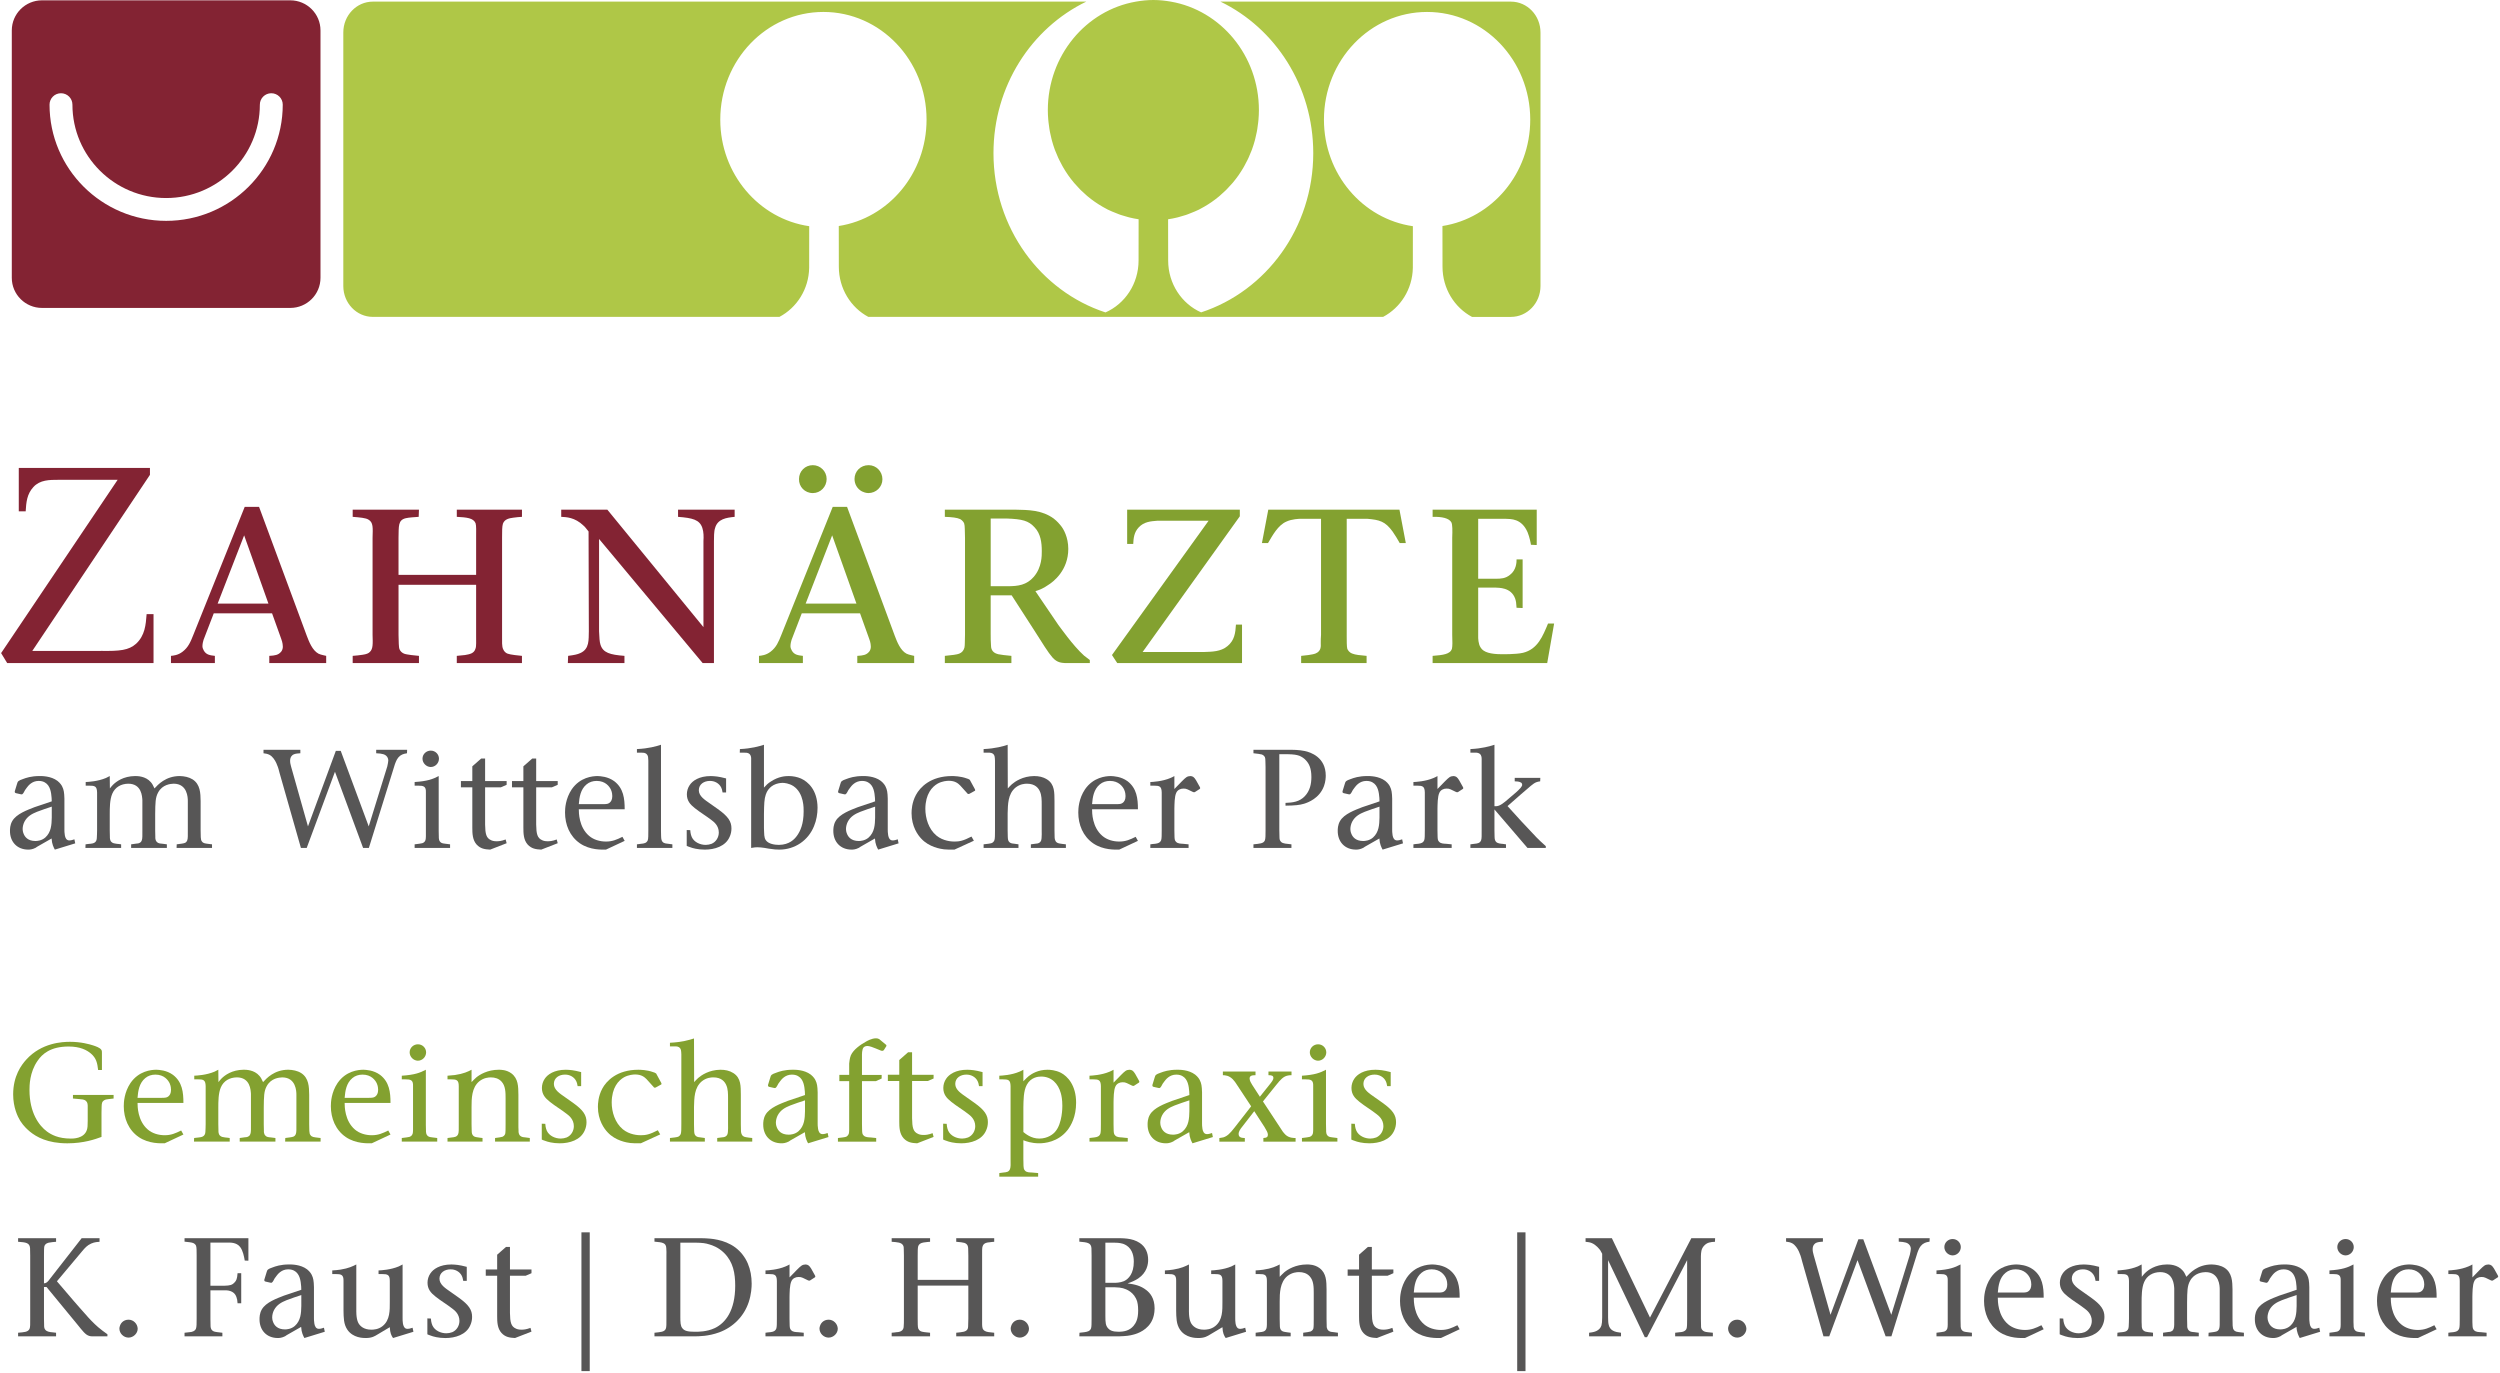 <?xml version="1.0" encoding="UTF-8" standalone="no"?>
<svg width="284px" height="156px" viewBox="0 0 284 156" version="1.1" xmlns="http://www.w3.org/2000/svg" xmlns:xlink="http://www.w3.org/1999/xlink">
    <!-- Generator: Sketch 50.2 (55047) - http://www.bohemiancoding.com/sketch -->
    <title>zawp_logo</title>
    <desc>Created with Sketch.</desc>
    <defs></defs>
    <g id="Welcome" stroke="none" stroke-width="1" fill="none" fill-rule="evenodd">
        <g id="zawp-desktop-home" transform="translate(-40, -37)">
            <g id="zawp_logo" transform="translate(40, 37)">
                <g id="Group" transform="translate(0, 52)" fill-rule="nonzero">
                    <path d="M11.481,21.941 C13.614,21.973 14.618,21.878 15.465,21.125 C16.469,20.183 16.563,18.99 16.656,17.766 L17.441,17.766 L17.441,23.323 L0.815,23.323 L0.126,22.193 L13.364,2.507 L6.651,2.507 C5.615,2.507 4.548,2.507 3.796,3.323 C3.043,4.141 2.98,5.082 2.917,6.087 L2.133,6.087 L2.133,1.158 L17.034,1.158 L17.034,1.943 L3.67,21.943 L11.481,21.943 L11.481,21.941 Z" id="Shape" fill="#832333"></path>
                    <path d="M24.283,17.671 L23.123,20.686 C23.092,20.81 22.997,21.094 22.997,21.408 C22.997,21.565 23.06,21.753 23.155,21.91 C23.437,22.411 23.908,22.443 24.41,22.506 L24.41,23.322 L19.422,23.322 L19.422,22.506 C19.705,22.474 20.207,22.443 20.74,22.035 C21.399,21.534 21.65,20.905 21.964,20.12 L27.798,5.583 L29.43,5.583 L34.858,20.246 C35.108,20.905 35.485,21.878 36.174,22.255 C36.488,22.411 36.991,22.474 37.054,22.506 L37.054,23.322 L30.591,23.322 L30.591,22.506 C31.281,22.474 31.595,22.381 31.846,22.129 C32.129,21.878 32.129,21.563 32.129,21.439 C32.129,21.062 31.972,20.623 31.941,20.56 L30.906,17.672 L24.283,17.672 L24.283,17.671 Z M30.495,16.571 L27.735,8.816 L24.723,16.571 L30.495,16.571 Z" id="Shape" fill="#832333"></path>
                    <path d="M45.273,14.437 L45.273,20.12 C45.305,20.873 45.273,21.533 45.399,21.784 C45.492,22.003 45.681,22.161 45.9,22.255 C46.213,22.381 47.249,22.474 47.594,22.506 L47.594,23.322 L40.065,23.322 L40.065,22.506 C40.442,22.474 40.818,22.443 41.194,22.381 C41.634,22.318 41.853,22.224 42.01,22.066 C42.386,21.721 42.354,21.125 42.324,20.12 L42.324,9.099 C42.354,7.969 42.418,7.341 41.853,7.027 C41.571,6.839 40.88,6.776 40.065,6.713 L40.065,5.897 L47.594,5.897 L47.563,6.713 C47.186,6.744 46.465,6.776 46.087,6.87 C45.209,7.089 45.303,7.75 45.272,9.099 L45.272,13.306 L54.088,13.306 L54.088,9.099 C54.088,8.345 54.119,7.718 54.025,7.435 C53.774,6.839 53.021,6.776 51.892,6.713 L51.892,5.897 L59.295,5.897 L59.295,6.713 C58.981,6.744 58.667,6.744 58.322,6.807 C57.852,6.87 57.318,6.965 57.13,7.498 C57.035,7.811 57.035,8.345 57.035,9.099 L57.035,20.12 C57.035,20.905 57.003,21.439 57.161,21.753 C57.256,22.005 57.474,22.192 57.662,22.255 C57.976,22.381 58.98,22.474 59.294,22.506 L59.294,23.322 L51.891,23.322 L51.891,22.506 L52.832,22.411 C53.333,22.317 53.867,22.255 54.024,21.658 C54.117,21.439 54.087,20.81 54.087,20.12 L54.087,14.437 L45.273,14.437 Z" id="Shape" fill="#832333"></path>
                    <path d="M68.053,19.712 C68.083,20.434 68.115,20.936 68.209,21.218 C68.491,22.16 69.306,22.381 70.938,22.505 L70.938,23.321 L64.508,23.321 L64.539,22.505 C65.26,22.41 65.575,22.347 65.919,22.191 C66.986,21.72 66.86,20.653 66.892,19.711 L66.861,8.377 C66.61,8.063 66.422,7.811 66.296,7.718 C65.292,6.744 64.289,6.744 63.755,6.713 L63.755,5.897 L68.993,5.897 L79.912,19.241 L79.912,9.446 C79.942,8.975 79.942,8.441 79.786,7.97 C79.472,7.029 78.657,6.84 77.026,6.714 L77.026,5.897 L83.456,5.897 L83.456,6.713 C82.547,6.807 81.511,6.933 81.229,8 C81.104,8.345 81.104,9.098 81.104,9.475 L81.104,23.321 L79.818,23.321 L68.053,9.225 L68.053,19.712 Z" id="Shape" fill="#832333"></path>
                    <path d="M91.082,17.671 L89.922,20.686 C89.891,20.81 89.796,21.094 89.796,21.408 C89.796,21.565 89.859,21.753 89.953,21.91 C90.236,22.411 90.705,22.443 91.208,22.506 L91.208,23.322 L86.22,23.322 L86.22,22.506 C86.502,22.474 87.004,22.443 87.537,22.035 C88.196,21.534 88.446,20.905 88.76,20.12 L94.596,5.583 L96.227,5.583 L101.654,20.246 C101.905,20.905 102.281,21.878 102.972,22.255 C103.286,22.411 103.787,22.474 103.85,22.506 L103.85,23.322 L97.388,23.322 L97.388,22.506 C98.077,22.474 98.391,22.381 98.643,22.129 C98.925,21.878 98.925,21.563 98.925,21.439 C98.925,21.062 98.768,20.623 98.736,20.56 L97.701,17.672 L91.082,17.672 L91.082,17.671 Z M90.768,2.413 C90.768,1.534 91.458,0.842 92.337,0.842 C93.184,0.842 93.906,1.533 93.906,2.413 C93.906,3.293 93.216,4.014 92.337,4.014 C91.427,4.014 90.736,3.291 90.768,2.413 Z M97.293,16.571 L94.533,8.816 L91.522,16.571 L97.293,16.571 Z M97.921,3.825 C97.388,3.543 97.074,3.009 97.074,2.413 C97.074,1.534 97.763,0.842 98.674,0.842 C99.552,0.842 100.243,1.565 100.243,2.443 C100.243,3.322 99.521,4.014 98.643,4.014 C98.298,4.014 98.016,3.857 97.921,3.825 Z" id="Shape" fill="#83A130"></path>
                    <path d="M112.543,20.12 C112.543,20.497 112.543,20.873 112.574,21.25 C112.574,21.565 112.605,22.13 113.39,22.318 C113.672,22.381 114.205,22.443 114.895,22.506 L114.895,23.322 L107.334,23.322 L107.334,22.506 C108.056,22.443 108.777,22.349 108.966,22.255 C109.279,22.129 109.467,21.91 109.562,21.565 C109.625,21.282 109.593,20.779 109.625,20.12 L109.625,9.099 C109.593,8.314 109.625,7.75 109.53,7.466 C109.404,7.153 109.122,6.995 109.059,6.965 C108.715,6.807 108.18,6.745 107.334,6.713 L107.334,5.897 L115.302,5.897 C116.839,5.928 118.346,5.928 119.694,6.902 C120.102,7.215 120.416,7.592 120.51,7.718 C120.824,8.095 121.357,9.037 121.357,10.355 C121.357,12.773 119.694,14.091 119.003,14.499 C118.564,14.814 118.125,15.001 117.623,15.159 L120.226,18.99 C120.383,19.178 121.857,21.313 123.144,22.474 C123.363,22.632 123.583,22.819 123.803,22.977 L123.803,23.322 L120.948,23.322 C120.603,23.291 120.101,23.291 119.567,22.695 C119.066,22.129 118.438,21.094 117.497,19.618 L114.926,15.631 L112.541,15.631 L112.541,20.12 L112.543,20.12 Z M114.488,14.594 C115.65,14.594 116.621,14.469 117.438,13.527 C118.379,12.427 118.347,11.078 118.347,10.607 C118.347,9.634 118.221,8.63 117.531,7.907 C116.841,7.154 116.151,6.966 114.332,6.903 L112.543,6.903 L112.543,14.594 L114.488,14.594 Z" id="Shape" fill="#83A130"></path>
                    <path d="M136.796,22.066 C137.675,22.035 138.678,22.035 139.431,21.407 C140.247,20.747 140.342,19.899 140.404,18.958 L141.094,18.958 L141.094,23.322 L126.915,23.322 L126.319,22.411 L137.298,7.153 L131.495,7.153 C130.68,7.216 129.958,7.278 129.362,7.906 C128.829,8.471 128.766,9.13 128.735,9.79 L128.045,9.79 L128.045,5.897 L140.844,5.897 L140.844,6.65 L129.802,22.066 L136.796,22.066 Z" id="Shape" fill="#83A130"></path>
                    <path d="M152.986,20.12 C152.986,20.81 152.986,21.439 153.049,21.69 C153.112,21.847 153.268,22.13 153.645,22.256 C153.958,22.382 154.492,22.445 155.245,22.507 L155.245,23.323 L147.81,23.323 L147.81,22.507 C148.155,22.475 149.128,22.382 149.473,22.225 C150.131,21.942 150.038,21.345 150.038,21.095 C150.038,20.781 150.038,20.435 150.069,20.121 L150.069,6.934 L147.747,6.934 C147.589,6.934 146.743,6.965 146.147,7.247 C145.174,7.655 144.547,8.848 144.045,9.696 L143.355,9.696 L144.077,5.897 L158.978,5.897 L159.7,9.696 L159.01,9.696 C158.759,9.256 158.507,8.816 158.195,8.377 C157.347,7.215 156.72,7.058 155.309,6.933 L152.987,6.933 L152.987,20.12 L152.986,20.12 Z" id="Shape" fill="#83A130"></path>
                    <path d="M172.282,17.043 C172.251,16.51 172.219,16.29 172.125,16.008 C171.655,14.689 170.211,14.783 169.898,14.752 L167.922,14.752 L167.922,20.371 C167.922,20.466 167.922,21.157 168.204,21.565 C168.518,22.098 169.333,22.318 170.588,22.318 C170.619,22.318 172.188,22.349 173.003,22.161 C174.697,21.753 175.262,20.246 175.858,18.833 L176.548,18.833 L175.763,23.323 L162.745,23.323 L162.745,22.507 C163.937,22.413 164.753,22.319 164.941,21.691 C165.004,21.44 165.004,20.811 164.972,20.121 L164.972,9.07 C165.004,8.285 165.004,7.594 164.878,7.343 C164.627,6.872 163.812,6.683 162.745,6.715 L162.745,5.897 L174.572,5.897 L174.572,9.917 L173.913,9.885 C173.913,9.791 173.757,9.006 173.537,8.472 C172.847,6.871 171.623,6.966 170.996,6.934 L167.922,6.934 L167.922,13.746 L169.898,13.746 C170.525,13.746 171.028,13.715 171.529,13.306 C172.282,12.741 172.282,11.83 172.282,11.547 L172.971,11.547 L172.971,17.073 L172.282,17.043 Z" id="Shape" fill="#83A130"></path>
                </g>
                <g id="Group" transform="translate(1, 84)" fill-rule="nonzero">
                    <path d="M3.394,12.09 C3.266,12.153 3.154,12.232 3.042,12.311 C2.675,12.5 2.387,12.516 2.211,12.516 C0.933,12.516 0.117,11.617 0.133,10.369 C0.133,10.195 0.133,9.721 0.389,9.278 C0.853,8.457 2.115,8.014 2.913,7.698 L4.879,7.035 C4.879,6.908 4.879,6.766 4.863,6.64 C4.815,6.039 4.719,5.233 4.096,4.886 C3.968,4.807 3.744,4.712 3.393,4.712 C2.61,4.712 2.194,5.28 2.05,5.47 C1.97,5.565 1.906,5.66 1.843,5.755 C1.779,5.865 1.651,6.166 1.523,6.229 C1.475,6.245 1.443,6.245 1.363,6.229 L0.804,6.102 C0.66,6.055 0.676,5.976 0.676,5.897 L0.931,5.06 C1.011,4.744 1.091,4.68 1.586,4.507 C1.953,4.364 2.545,4.159 3.488,4.159 C3.743,4.159 4.782,4.143 5.533,4.712 C5.853,4.965 6.029,5.249 6.077,5.376 C6.237,5.692 6.301,6.023 6.317,6.734 L6.317,10.273 C6.317,10.352 6.317,10.636 6.365,10.889 C6.413,11.173 6.54,11.473 6.876,11.473 C7.084,11.473 7.26,11.41 7.451,11.347 L7.546,11.805 L5.23,12.516 C5.102,12.279 4.894,11.9 4.862,11.252 L3.394,12.09 Z M4.88,7.635 C4.321,7.825 3.762,7.998 3.202,8.22 C2.611,8.457 2.099,8.741 1.78,9.341 C1.652,9.594 1.572,9.894 1.572,10.179 C1.572,10.274 1.588,10.495 1.684,10.716 C1.812,11.048 2.147,11.538 3.026,11.538 C3.218,11.538 3.73,11.506 4.145,11.143 C4.817,10.542 4.864,9.689 4.88,8.884 L4.88,7.635 Z" id="Shape" fill="#575656"></path>
                    <path d="M13.895,11.916 C14.087,11.884 14.263,11.868 14.454,11.837 C14.63,11.821 14.758,11.821 14.902,11.726 C15.014,11.663 15.062,11.584 15.11,11.458 C15.19,11.252 15.174,10.857 15.174,10.336 L15.174,6.892 C15.142,6.497 15.11,5.028 13.56,5.028 C12.745,5.044 12.074,5.423 11.754,6.166 C11.467,6.829 11.467,7.792 11.467,8.487 L11.467,10.336 C11.467,10.589 11.467,10.841 11.483,11.078 C11.483,11.157 11.467,11.442 11.642,11.631 C11.802,11.805 12.026,11.821 12.234,11.853 C12.33,11.853 12.426,11.868 12.537,11.884 C12.601,11.9 12.681,11.9 12.761,11.916 L12.761,12.327 L8.703,12.327 L8.719,11.916 C8.894,11.884 9.086,11.868 9.262,11.853 C9.453,11.821 9.965,11.821 9.997,11.236 C10.029,10.92 10.013,10.636 10.029,10.336 L10.029,6.023 C10.013,5.297 9.758,5.249 9.102,5.249 L8.735,5.249 L8.735,4.838 C9.038,4.823 10.092,4.775 11.035,4.38 C11.179,4.317 11.323,4.238 11.467,4.159 L11.483,5.565 C11.594,5.423 11.706,5.281 11.834,5.154 C12.202,4.791 13.001,4.175 14.344,4.159 C14.599,4.159 15.542,4.159 16.134,4.854 C16.276,5.012 16.389,5.202 16.549,5.565 C16.933,5.154 17.811,4.159 19.425,4.159 C19.937,4.175 20.448,4.27 20.88,4.538 C21.759,5.106 21.775,6.101 21.791,7.002 L21.791,10.335 C21.791,10.603 21.791,10.84 21.807,11.109 C21.823,11.362 21.855,11.488 21.934,11.583 C22.094,11.82 22.318,11.82 22.814,11.883 C22.893,11.883 22.989,11.899 23.085,11.915 L23.085,12.325 L19.059,12.325 L19.075,11.915 C19.458,11.867 19.842,11.82 19.954,11.772 C20.034,11.757 20.209,11.662 20.273,11.456 C20.353,11.251 20.337,10.856 20.337,10.335 L20.337,6.986 C20.337,6.639 20.305,5.027 18.723,5.027 C18.387,5.043 17.461,5.106 16.965,6.022 C16.645,6.607 16.645,7.192 16.629,8.486 L16.629,10.335 C16.629,10.587 16.629,10.84 16.645,11.077 C16.645,11.156 16.613,11.456 16.837,11.662 C16.981,11.804 17.125,11.82 17.476,11.851 C17.636,11.867 17.796,11.899 17.956,11.915 L17.956,12.325 L13.897,12.325 L13.897,11.916 L13.895,11.916 Z" id="Shape" fill="#575656"></path>
                    <path d="M33.123,1.569 C32.899,1.585 32.579,1.6 32.371,1.695 C32.212,1.758 31.956,1.964 31.956,2.422 C31.956,2.659 32.004,2.849 32.068,3.086 L33.986,9.879 L37.149,1.301 L37.709,1.301 L40.888,9.879 L42.998,3.055 C43.062,2.723 43.11,2.55 43.11,2.376 C43.11,2.328 43.094,2.139 42.982,1.981 C42.774,1.681 42.423,1.602 41.735,1.57 L41.735,1.175 L45.25,1.175 L45.234,1.57 C45.107,1.602 44.771,1.617 44.451,1.854 C44.116,2.123 44.004,2.439 43.86,2.818 L40.903,12.328 L40.249,12.328 L37.052,3.671 L33.841,12.328 L33.185,12.328 L30.756,3.798 C30.724,3.656 30.676,3.513 30.644,3.371 C30.612,3.276 30.324,2.155 29.637,1.761 C29.397,1.634 29.19,1.603 28.934,1.571 L28.934,1.176 L33.12,1.176 L33.12,1.569 L33.123,1.569 Z" id="Shape" fill="#575656"></path>
                    <path d="M48.834,10.336 C48.834,10.589 48.834,10.841 48.85,11.078 C48.85,11.173 48.818,11.616 49.202,11.774 C49.361,11.837 49.713,11.853 50.129,11.916 L50.129,12.327 L46.102,12.327 L46.102,11.916 C46.486,11.868 46.869,11.821 46.965,11.789 C47.061,11.758 47.253,11.679 47.333,11.442 C47.397,11.252 47.381,10.841 47.381,10.336 L47.381,6.023 C47.413,5.312 47.109,5.249 46.471,5.249 L46.103,5.249 L46.103,4.838 C47.557,4.744 48.181,4.507 48.836,4.159 L48.836,10.336 L48.834,10.336 Z M47.939,1.27 C48.45,1.27 48.866,1.681 48.866,2.186 C48.866,2.692 48.45,3.133 47.923,3.133 C47.412,3.117 46.996,2.675 46.996,2.186 C46.996,1.664 47.428,1.27 47.939,1.27 Z" id="Shape" fill="#575656"></path>
                    <path d="M56.553,5.154 L55.897,5.439 L54.108,5.439 L54.108,9.672 C54.124,10.731 54.236,11.205 54.78,11.442 C54.892,11.505 55.115,11.568 55.403,11.568 C55.643,11.568 55.947,11.552 56.442,11.363 L56.554,11.789 L54.684,12.516 C54.076,12.485 53.597,12.421 53.151,11.949 C52.671,11.411 52.655,10.685 52.655,10.005 L52.655,5.44 L51.361,5.44 L51.361,4.73 L52.655,4.73 L52.655,3.055 L53.662,2.17 L54.108,2.17 L54.108,4.73 L56.554,4.73 L56.554,5.154 L56.553,5.154 Z" id="Shape" fill="#575656"></path>
                    <path d="M62.355,5.154 L61.699,5.439 L59.91,5.439 L59.91,9.672 C59.926,10.731 60.038,11.205 60.582,11.442 C60.694,11.505 60.917,11.568 61.205,11.568 C61.445,11.568 61.748,11.552 62.244,11.363 L62.356,11.789 L60.486,12.516 C59.878,12.485 59.399,12.421 58.951,11.949 C58.472,11.411 58.456,10.685 58.456,10.005 L58.456,5.44 L57.162,5.44 L57.162,4.73 L58.456,4.73 L58.456,3.055 L59.463,2.17 L59.91,2.17 L59.91,4.73 L62.356,4.73 L62.356,5.154 L62.355,5.154 Z" id="Shape" fill="#575656"></path>
                    <path d="M64.753,7.935 C64.753,8.299 64.753,9.958 65.919,10.953 C66.43,11.396 67.15,11.6 67.837,11.6 C68.572,11.6 69.068,11.38 69.707,11.063 L69.963,11.521 L67.837,12.516 C67.389,12.516 66.048,12.595 64.881,11.805 C63.714,10.999 63.187,9.672 63.187,8.299 C63.187,7.856 63.235,6.734 63.954,5.661 C64.897,4.302 66.288,4.16 66.895,4.16 C67.215,4.176 68.045,4.208 68.78,4.745 C69.835,5.551 69.963,6.72 69.963,7.935 L64.753,7.935 Z M67.533,7.351 C67.949,7.351 68.093,7.319 68.268,7.177 C68.412,7.05 68.556,6.845 68.556,6.434 C68.556,6.292 68.54,6.008 68.396,5.692 C68.236,5.36 67.789,4.712 66.782,4.712 C66.35,4.712 65.951,4.838 65.631,5.107 C64.944,5.676 64.816,6.561 64.752,7.351 L67.533,7.351 Z" id="Shape" fill="#575656"></path>
                    <path d="M74.087,10.336 C74.103,10.826 74.087,11.221 74.151,11.41 C74.247,11.758 74.551,11.805 74.663,11.821 L75.382,11.916 L75.382,12.327 L71.355,12.327 L71.355,11.916 C71.515,11.884 71.675,11.868 71.835,11.853 C72.155,11.821 72.442,11.789 72.586,11.458 C72.65,11.268 72.65,10.857 72.65,10.336 L72.65,2.406 C72.634,2.043 72.634,1.885 72.506,1.727 C72.33,1.49 72.075,1.506 71.819,1.506 L71.355,1.506 L71.355,1.095 C72.698,1.032 73.544,0.779 74.089,0.605 L74.089,10.336 L74.087,10.336 Z" id="Shape" fill="#575656"></path>
                    <path d="M77.012,10.29 L77.412,10.305 C77.412,10.384 77.444,10.779 77.588,11.095 C77.859,11.68 78.547,11.98 79.17,11.98 C79.378,11.98 79.634,11.933 79.841,11.854 C80.353,11.633 80.656,11.111 80.656,10.574 C80.656,9.769 80.065,9.343 79.857,9.185 C79.234,8.695 78.547,8.3 77.939,7.81 C77.396,7.383 77.028,6.957 77.028,6.231 C77.028,5.868 77.14,5.488 77.348,5.188 C77.666,4.698 78.419,4.161 79.744,4.161 C80.208,4.177 80.591,4.193 81.485,4.43 L81.485,6.026 L81.086,6.026 C81.038,5.725 80.99,5.583 80.926,5.457 C80.686,4.967 80.159,4.698 79.631,4.714 C78.992,4.714 78.386,5.078 78.386,5.773 C78.386,6.452 79.089,6.879 79.647,7.274 C79.951,7.495 80.239,7.701 80.542,7.906 C81.741,8.759 82.093,9.328 82.093,10.117 C82.093,10.433 82.029,10.749 81.901,11.033 C81.437,12.155 80.16,12.517 79.057,12.517 C78.258,12.517 77.65,12.344 77.379,12.233 C77.251,12.201 77.123,12.138 77.011,12.091 L77.011,10.29 L77.012,10.29 Z" id="Shape" fill="#575656"></path>
                    <path d="M85.786,5.472 C86.074,5.156 86.217,4.998 86.601,4.761 C87.448,4.208 88.199,4.16 88.599,4.16 C89.077,4.16 89.574,4.255 90.004,4.445 C90.787,4.808 91.858,5.724 91.874,7.761 C91.874,8.457 91.746,9.199 91.475,9.847 C90.819,11.473 89.302,12.516 87.528,12.516 C87.208,12.516 86.937,12.5 86.329,12.406 C86.265,12.39 85.53,12.248 85.035,12.248 C84.827,12.248 84.699,12.263 84.331,12.327 L84.331,2.406 C84.331,2.248 84.347,2.074 84.299,1.916 C84.188,1.521 83.836,1.49 83.5,1.506 L83.038,1.506 L83.054,1.095 C84.38,1.032 85.242,0.779 85.786,0.605 L85.786,5.472 Z M85.786,10.067 C85.818,10.778 85.786,11.126 85.994,11.442 C86.297,11.884 87.033,11.979 87.496,11.979 C88.694,11.963 89.27,11.315 89.542,10.936 C89.924,10.399 90.293,9.593 90.293,8.172 C90.293,7.872 90.357,6.118 89.126,5.298 C88.631,4.982 88.103,4.934 87.896,4.934 C87.56,4.934 87.272,5.029 87.16,5.061 C86.361,5.344 86.09,5.977 85.994,6.26 C85.818,6.766 85.802,7.351 85.786,8.471 L85.786,10.067 Z" id="Shape" fill="#575656"></path>
                    <path d="M96.926,12.09 C96.798,12.153 96.686,12.232 96.574,12.311 C96.207,12.5 95.919,12.516 95.743,12.516 C94.465,12.516 93.65,11.617 93.666,10.369 C93.666,10.195 93.666,9.721 93.921,9.278 C94.385,8.457 95.647,8.014 96.445,7.698 L98.411,7.035 C98.411,6.908 98.411,6.766 98.395,6.64 C98.347,6.039 98.252,5.233 97.628,4.886 C97.5,4.807 97.277,4.712 96.925,4.712 C96.142,4.712 95.726,5.28 95.582,5.47 C95.502,5.565 95.439,5.66 95.375,5.755 C95.311,5.865 95.183,6.166 95.055,6.229 C95.007,6.245 94.975,6.245 94.895,6.229 L94.336,6.102 C94.192,6.055 94.208,5.976 94.208,5.897 L94.464,5.06 C94.543,4.744 94.623,4.68 95.118,4.507 C95.485,4.364 96.077,4.159 97.02,4.159 C97.275,4.159 98.314,4.143 99.066,4.712 C99.385,4.965 99.561,5.249 99.609,5.376 C99.769,5.692 99.833,6.023 99.849,6.734 L99.849,10.273 C99.849,10.352 99.849,10.636 99.897,10.889 C99.945,11.173 100.072,11.473 100.408,11.473 C100.616,11.473 100.792,11.41 100.984,11.347 L101.079,11.805 L98.762,12.516 C98.634,12.279 98.426,11.9 98.394,11.252 L96.926,12.09 Z M98.413,7.635 C97.853,7.825 97.294,7.998 96.734,8.22 C96.143,8.457 95.631,8.741 95.312,9.341 C95.184,9.594 95.104,9.894 95.104,10.179 C95.104,10.274 95.12,10.495 95.216,10.716 C95.344,11.048 95.679,11.538 96.558,11.538 C96.75,11.538 97.262,11.506 97.677,11.143 C98.349,10.542 98.397,9.689 98.413,8.884 L98.413,7.635 Z" id="Shape" fill="#575656"></path>
                    <path d="M109.632,11.505 L107.426,12.516 C106.819,12.516 106.563,12.516 106.244,12.485 C105.845,12.437 104.55,12.232 103.671,11.285 C103.271,10.874 102.553,9.894 102.553,8.378 C102.553,8.03 102.585,7.178 103.049,6.309 C103.512,5.44 104.711,4.16 107.139,4.16 C107.363,4.16 108.13,4.176 108.818,4.429 C109.025,4.492 108.977,4.476 109.169,4.587 L109.745,5.645 C109.761,5.677 109.777,5.709 109.777,5.74 C109.793,5.819 109.729,5.851 109.713,5.851 L109.169,6.151 C109.153,6.167 109.089,6.198 109.025,6.198 C108.929,6.198 108.897,6.151 108.881,6.119 L108.082,5.235 C107.859,5.013 107.523,4.697 106.788,4.697 C106.58,4.697 106.052,4.729 105.525,5.013 C104.886,5.377 104.136,6.183 104.12,7.873 C104.12,8.948 104.487,10.179 105.381,10.922 C106.148,11.554 107.107,11.601 107.427,11.601 C107.986,11.601 108.418,11.522 109.361,11.033 L109.632,11.505 Z" id="Shape" fill="#575656"></path>
                    <path d="M113.485,5.566 C113.628,5.408 113.788,5.235 113.948,5.092 C114.316,4.776 115.179,4.176 116.472,4.16 C117,4.16 117.495,4.255 117.943,4.539 C118.838,5.107 118.774,6.071 118.79,6.987 L118.79,10.336 C118.79,10.589 118.79,10.841 118.806,11.094 C118.806,11.157 118.806,11.537 119.062,11.71 C119.204,11.821 119.492,11.837 119.669,11.868 C119.797,11.884 119.941,11.9 120.085,11.916 L120.085,12.327 L116.106,12.327 L116.106,11.916 C116.266,11.9 116.41,11.868 116.569,11.853 C116.665,11.837 116.745,11.837 116.841,11.821 C117.161,11.758 117.305,11.537 117.321,11.236 C117.353,10.936 117.337,10.636 117.337,10.336 L117.337,7.398 C117.337,6.908 117.337,6.339 117.129,5.897 C116.969,5.534 116.601,5.028 115.658,5.028 C115.419,5.028 114.875,5.06 114.364,5.47 C113.485,6.197 113.501,7.398 113.469,8.392 L113.469,10.335 C113.485,10.587 113.485,10.84 113.485,11.093 C113.501,11.314 113.501,11.52 113.676,11.678 C113.836,11.82 114.06,11.836 114.252,11.851 C114.412,11.867 114.555,11.899 114.699,11.915 L114.699,12.325 L110.737,12.325 L110.737,11.915 C110.928,11.883 111.104,11.867 111.28,11.851 C111.472,11.82 111.584,11.804 111.664,11.772 C111.806,11.709 111.919,11.583 111.967,11.441 C112.031,11.251 112.031,10.84 112.031,10.335 L112.031,2.406 C112.031,2.327 112.031,2.232 112.015,2.138 C111.999,1.932 111.967,1.537 111.424,1.506 L110.737,1.506 L110.737,1.095 C112.079,1.032 112.942,0.779 113.47,0.605 L113.485,5.566 Z" id="Shape" fill="#575656"></path>
                    <path d="M123.059,7.935 C123.059,8.299 123.059,9.958 124.225,10.953 C124.737,11.396 125.456,11.6 126.143,11.6 C126.878,11.6 127.374,11.38 128.012,11.063 L128.268,11.521 L126.143,12.516 C125.696,12.516 124.353,12.595 123.186,11.805 C122.021,10.999 121.493,9.672 121.493,8.299 C121.493,7.856 121.541,6.734 122.26,5.661 C123.204,4.302 124.593,4.16 125.2,4.16 C125.52,4.176 126.351,4.208 127.086,4.745 C128.14,5.551 128.269,6.72 128.269,7.935 L123.059,7.935 Z M125.84,7.351 C126.255,7.351 126.399,7.319 126.575,7.177 C126.719,7.05 126.861,6.845 126.861,6.434 C126.861,6.292 126.845,6.008 126.702,5.692 C126.542,5.36 126.094,4.712 125.087,4.712 C124.656,4.712 124.256,4.838 123.938,5.107 C123.25,5.676 123.122,6.561 123.059,7.351 L125.84,7.351 Z" id="Shape" fill="#575656"></path>
                    <path d="M133.256,4.761 C133.719,4.302 133.847,4.176 134.231,4.16 C134.502,4.176 134.646,4.271 134.87,4.634 L135.302,5.408 C135.382,5.551 135.334,5.614 135.206,5.677 L134.742,5.977 C134.646,6.009 134.63,6.025 134.502,5.961 L133.911,5.677 C133.735,5.598 133.639,5.582 133.432,5.582 C133.096,5.582 132.776,5.74 132.632,6.04 C132.409,6.483 132.425,7.383 132.409,7.857 L132.409,10.337 C132.409,10.59 132.409,10.843 132.425,11.095 C132.441,11.317 132.441,11.49 132.616,11.648 C132.808,11.838 133.128,11.838 133.384,11.854 C133.591,11.885 133.815,11.901 134.023,11.917 L134.023,12.328 L129.677,12.328 L129.677,11.917 C129.852,11.885 130.028,11.87 130.22,11.854 C130.428,11.822 130.508,11.806 130.604,11.759 C130.684,11.727 130.827,11.648 130.907,11.443 C130.971,11.253 130.971,10.843 130.971,10.337 L130.971,6.025 C130.955,5.314 130.716,5.25 130.06,5.25 L129.677,5.25 L129.677,4.84 C129.964,4.824 131.035,4.776 131.961,4.381 C132.121,4.318 132.265,4.239 132.409,4.16 L132.409,5.63 L133.256,4.761 Z" id="Shape" fill="#575656"></path>
                    <path d="M144.332,10.336 C144.332,10.589 144.332,10.826 144.348,11.078 C144.348,11.315 144.364,11.489 144.556,11.663 C144.764,11.837 145.131,11.853 145.707,11.916 L145.707,12.327 L141.392,12.327 L141.392,11.916 C142.096,11.837 142.527,11.837 142.687,11.473 C142.767,11.285 142.767,10.858 142.767,10.336 L142.767,3.149 C142.767,2.944 142.767,2.722 142.751,2.517 C142.751,2.248 142.735,2.106 142.687,1.995 C142.639,1.916 142.544,1.79 142.351,1.711 C142.191,1.664 141.824,1.616 141.392,1.569 L141.392,1.174 L145.611,1.174 C145.771,1.174 146.57,1.174 147.225,1.316 C147.896,1.458 149.605,2.027 149.605,4.112 C149.605,4.301 149.589,4.807 149.398,5.312 C148.886,6.687 147.607,7.161 147.144,7.303 C146.616,7.461 146.105,7.509 145.034,7.524 L145.034,7.208 C145.881,7.177 146.616,7.082 147.223,6.45 C147.798,5.85 147.974,5.075 147.974,4.27 C147.974,3.243 147.687,2.738 147.367,2.389 C147.159,2.152 146.903,1.979 146.599,1.852 C146.264,1.742 145.976,1.694 145.29,1.678 L144.331,1.678 L144.331,10.336 L144.332,10.336 Z" id="Shape" fill="#575656"></path>
                    <path d="M154.226,12.09 C154.098,12.153 153.986,12.232 153.874,12.311 C153.506,12.5 153.219,12.516 153.043,12.516 C151.764,12.516 150.95,11.617 150.966,10.369 C150.966,10.195 150.966,9.721 151.222,9.278 C151.685,8.457 152.948,8.014 153.746,7.698 L155.712,7.035 C155.712,6.908 155.712,6.766 155.696,6.64 C155.648,6.039 155.552,5.233 154.929,4.886 C154.801,4.807 154.577,4.712 154.226,4.712 C153.442,4.712 153.027,5.28 152.883,5.47 C152.803,5.565 152.739,5.66 152.675,5.755 C152.611,5.865 152.483,6.166 152.356,6.229 C152.308,6.245 152.276,6.245 152.196,6.229 L151.636,6.102 C151.492,6.055 151.508,5.976 151.508,5.897 L151.764,5.06 C151.844,4.744 151.924,4.68 152.42,4.507 C152.787,4.364 153.379,4.159 154.322,4.159 C154.577,4.159 155.615,4.143 156.367,4.712 C156.687,4.965 156.863,5.249 156.911,5.376 C157.071,5.692 157.135,6.023 157.151,6.734 L157.151,10.273 C157.151,10.352 157.151,10.636 157.198,10.889 C157.246,11.173 157.374,11.473 157.71,11.473 C157.918,11.473 158.094,11.41 158.285,11.347 L158.381,11.805 L156.065,12.516 C155.937,12.279 155.729,11.9 155.697,11.252 L154.226,12.09 Z M155.711,7.635 C155.151,7.825 154.593,7.998 154.033,8.22 C153.441,8.457 152.93,8.741 152.61,9.341 C152.482,9.594 152.402,9.894 152.402,10.179 C152.402,10.274 152.418,10.495 152.515,10.716 C152.643,11.048 152.979,11.538 153.857,11.538 C154.049,11.538 154.56,11.506 154.975,11.143 C155.646,10.542 155.694,9.689 155.71,8.884 L155.71,7.635 L155.711,7.635 Z" id="Shape" fill="#575656"></path>
                    <path d="M163.144,4.761 C163.608,4.302 163.736,4.176 164.119,4.16 C164.391,4.176 164.535,4.271 164.758,4.634 L165.19,5.408 C165.27,5.551 165.222,5.614 165.094,5.677 L164.631,5.977 C164.535,6.009 164.519,6.025 164.391,5.961 L163.799,5.677 C163.624,5.598 163.528,5.582 163.32,5.582 C162.984,5.582 162.665,5.74 162.521,6.04 C162.297,6.483 162.313,7.383 162.297,7.857 L162.297,10.337 C162.297,10.59 162.297,10.843 162.313,11.095 C162.329,11.317 162.329,11.49 162.504,11.648 C162.696,11.838 163.015,11.838 163.271,11.854 C163.479,11.885 163.702,11.901 163.91,11.917 L163.91,12.328 L159.564,12.328 L159.564,11.917 C159.74,11.885 159.916,11.87 160.107,11.854 C160.315,11.822 160.395,11.806 160.491,11.759 C160.571,11.727 160.715,11.648 160.795,11.443 C160.859,11.253 160.859,10.843 160.859,10.337 L160.859,6.025 C160.843,5.314 160.603,5.25 159.948,5.25 L159.564,5.25 L159.564,4.84 C159.852,4.824 160.923,4.776 161.85,4.381 C162.009,4.318 162.153,4.239 162.297,4.16 L162.297,5.63 L163.144,4.761 Z" id="Shape" fill="#575656"></path>
                    <path d="M168.77,7.588 C168.834,7.588 169.058,7.603 169.266,7.524 C169.681,7.382 170.321,6.782 170.656,6.497 C171.024,6.181 171.407,5.881 171.727,5.518 C171.855,5.36 171.919,5.249 171.919,5.17 C171.919,4.996 171.823,4.917 171.791,4.902 C171.599,4.775 171.264,4.759 171.072,4.759 L171.072,4.364 L173.98,4.364 L173.964,4.759 C173.356,4.838 173.18,5.028 172.397,5.706 C172.205,5.88 172.014,6.038 171.822,6.196 L170.256,7.571 L171.806,9.277 L173.099,10.652 C173.387,10.968 173.675,11.267 173.978,11.552 L174.602,12.121 L174.602,12.327 L172.524,12.327 L168.769,7.951 L168.769,10.336 C168.769,10.589 168.769,10.841 168.785,11.094 C168.785,11.157 168.785,11.41 168.913,11.584 C169.089,11.837 169.472,11.837 169.744,11.868 L170.08,11.916 L170.08,12.327 L166.037,12.327 L166.037,11.916 C166.197,11.884 166.357,11.868 166.517,11.853 C166.836,11.821 167.124,11.789 167.252,11.458 C167.332,11.268 167.316,10.857 167.316,10.336 L167.316,2.406 C167.316,2.406 167.332,2.09 167.284,1.932 C167.172,1.427 166.581,1.506 166.485,1.506 L166.037,1.506 L166.037,1.095 C167.38,1.032 168.211,0.779 168.77,0.605 L168.77,7.588 Z" id="Shape" fill="#575656"></path>
                    <g id="Group-2" transform="translate(0, 33)">
                        <path d="M10.58,4.554 L10.148,4.554 C10.053,3.78 9.957,3.212 9.317,2.674 C8.869,2.296 8.118,1.884 6.793,1.884 C4.7,1.884 3.772,2.769 3.277,3.496 C2.35,4.807 2.35,6.355 2.35,6.829 C2.35,9.42 3.436,10.873 4.331,11.537 C4.827,11.899 5.625,12.343 7.047,12.343 C7.238,12.343 8.533,12.374 8.868,11.363 C8.948,11.11 8.964,10.873 8.964,10.337 L8.964,8.599 C8.948,8.378 8.932,8.22 8.772,8.078 C8.581,7.872 8.261,7.888 8.005,7.856 C7.766,7.825 7.526,7.809 7.287,7.793 L7.287,7.382 L11.905,7.382 L11.905,7.793 C11.713,7.809 11.538,7.841 11.346,7.856 C11.25,7.872 11.154,7.888 11.042,7.904 C10.946,7.935 10.69,7.999 10.595,8.283 C10.531,8.473 10.547,8.884 10.531,9.373 L10.531,12.154 C9.843,12.407 8.533,12.881 6.648,12.881 C4.411,12.881 3.149,12.17 2.381,11.539 C2.174,11.365 1.694,10.954 1.295,10.322 C1.007,9.848 0.495,8.807 0.495,7.322 C0.495,5.22 1.438,3.973 1.982,3.373 C3.723,1.445 6.104,1.35 6.952,1.35 C8.182,1.35 9.156,1.619 9.588,1.761 C9.827,1.84 10.371,2.014 10.515,2.267 C10.579,2.361 10.579,2.472 10.579,2.614 L10.579,4.554 L10.58,4.554 Z" id="Shape" fill="#83A130"></path>
                        <path d="M14.626,8.298 C14.626,8.661 14.626,10.32 15.791,11.315 C16.303,11.757 17.022,11.962 17.709,11.962 C18.445,11.962 18.94,11.741 19.579,11.424 L19.835,11.882 L17.71,12.878 C17.263,12.878 15.92,12.957 14.755,12.167 C13.588,11.361 13.06,10.034 13.06,8.66 C13.06,8.218 13.108,7.096 13.828,6.023 C14.771,4.664 16.16,4.522 16.769,4.522 C17.088,4.537 17.918,4.569 18.653,5.106 C19.708,5.912 19.836,7.081 19.836,8.297 L14.626,8.297 L14.626,8.298 Z M17.406,7.713 C17.821,7.713 17.965,7.682 18.141,7.539 C18.285,7.413 18.427,7.208 18.427,6.798 C18.427,6.656 18.411,6.371 18.268,6.055 C18.108,5.723 17.66,5.076 16.653,5.076 C16.222,5.076 15.822,5.202 15.502,5.471 C14.815,6.039 14.687,6.924 14.623,7.714 L17.406,7.714 L17.406,7.713 Z" id="Shape" fill="#83A130"></path>
                        <path d="M26.228,12.278 C26.42,12.247 26.596,12.231 26.788,12.199 C26.964,12.184 27.091,12.184 27.235,12.088 C27.347,12.024 27.395,11.947 27.443,11.819 C27.523,11.614 27.507,11.219 27.507,10.697 L27.507,7.254 C27.475,6.859 27.443,5.389 25.894,5.389 C25.079,5.405 24.407,5.784 24.088,6.527 C23.8,7.19 23.8,8.154 23.8,8.85 L23.8,10.697 C23.8,10.95 23.8,11.203 23.816,11.44 C23.816,11.519 23.8,11.803 23.976,11.993 C24.136,12.167 24.359,12.182 24.567,12.214 C24.663,12.214 24.759,12.23 24.871,12.246 C24.935,12.261 25.015,12.261 25.095,12.277 L25.095,12.688 L21.036,12.688 L21.052,12.277 C21.228,12.246 21.42,12.23 21.595,12.214 C21.787,12.182 22.299,12.182 22.331,11.598 C22.363,11.282 22.347,10.997 22.363,10.697 L22.363,6.385 C22.347,5.658 22.091,5.611 21.436,5.611 L21.068,5.611 L21.068,5.2 C21.372,5.184 22.425,5.137 23.368,4.742 C23.512,4.678 23.656,4.599 23.8,4.52 L23.816,5.927 C23.928,5.784 24.04,5.642 24.168,5.516 C24.535,5.152 25.334,4.536 26.677,4.52 C26.933,4.52 27.876,4.52 28.467,5.216 C28.61,5.374 28.723,5.563 28.883,5.927 C29.266,5.516 30.144,4.52 31.758,4.52 C32.27,4.536 32.781,4.631 33.213,4.9 C34.092,5.468 34.108,6.464 34.124,7.364 L34.124,10.697 C34.124,10.966 34.124,11.203 34.14,11.471 C34.156,11.724 34.188,11.851 34.268,11.945 C34.428,12.182 34.651,12.182 35.147,12.246 C35.227,12.246 35.323,12.261 35.419,12.277 L35.419,12.688 L31.392,12.688 L31.408,12.277 C31.792,12.23 32.175,12.182 32.287,12.135 C32.367,12.119 32.543,12.024 32.607,11.819 C32.687,11.614 32.671,11.219 32.671,10.697 L32.671,7.349 C32.671,7.001 32.639,5.391 31.056,5.391 C30.721,5.406 29.794,5.47 29.298,6.386 C28.979,6.971 28.979,7.555 28.963,8.851 L28.963,10.698 C28.963,10.951 28.963,11.204 28.979,11.441 C28.979,11.52 28.947,11.82 29.17,12.026 C29.314,12.168 29.457,12.184 29.81,12.215 C29.969,12.231 30.129,12.263 30.289,12.278 L30.289,12.689 L26.231,12.689 L26.231,12.278 L26.228,12.278 Z" id="Shape" fill="#83A130"></path>
                        <path d="M38.152,8.298 C38.152,8.661 38.152,10.32 39.317,11.315 C39.829,11.757 40.548,11.962 41.235,11.962 C41.971,11.962 42.466,11.741 43.105,11.424 L43.361,11.882 L41.235,12.878 C40.788,12.878 39.446,12.957 38.28,12.167 C37.113,11.361 36.585,10.034 36.585,8.66 C36.585,8.218 36.633,7.096 37.353,6.023 C38.296,4.664 39.686,4.522 40.293,4.522 C40.613,4.537 41.444,4.569 42.178,5.106 C43.233,5.912 43.361,7.081 43.361,8.297 L38.152,8.297 L38.152,8.298 Z M40.933,7.713 C41.348,7.713 41.492,7.682 41.668,7.539 C41.812,7.413 41.956,7.208 41.956,6.798 C41.956,6.656 41.94,6.371 41.796,6.055 C41.636,5.723 41.189,5.076 40.182,5.076 C39.75,5.076 39.35,5.202 39.031,5.471 C38.344,6.039 38.216,6.924 38.152,7.714 L40.933,7.714 L40.933,7.713 Z" id="Shape" fill="#83A130"></path>
                        <path d="M47.374,10.698 C47.374,10.951 47.374,11.204 47.39,11.441 C47.39,11.536 47.358,11.978 47.742,12.136 C47.901,12.199 48.253,12.215 48.669,12.278 L48.669,12.689 L44.642,12.689 L44.642,12.278 C45.026,12.231 45.409,12.184 45.505,12.152 C45.601,12.12 45.793,12.041 45.873,11.804 C45.937,11.615 45.921,11.204 45.921,10.698 L45.921,6.386 C45.953,5.675 45.649,5.612 45.011,5.612 L44.643,5.612 L44.643,5.201 C46.098,5.106 46.721,4.869 47.376,4.522 L47.376,10.698 L47.374,10.698 Z M46.479,1.632 C46.99,1.632 47.406,2.043 47.406,2.549 C47.406,3.054 46.99,3.497 46.463,3.497 C45.951,3.481 45.536,3.039 45.536,2.549 C45.537,2.026 45.969,1.632 46.479,1.632 Z" id="Shape" fill="#83A130"></path>
                        <path d="M55.237,12.278 C55.62,12.231 55.94,12.184 56.084,12.136 C56.148,12.105 56.307,12.026 56.387,11.82 C56.435,11.646 56.435,11.204 56.435,10.698 L56.435,7.761 C56.435,7.129 56.435,6.354 55.972,5.865 C55.652,5.517 55.221,5.391 54.758,5.391 C54.518,5.391 53.959,5.422 53.432,5.849 C52.584,6.56 52.568,7.792 52.568,8.755 L52.568,10.698 C52.568,10.935 52.568,11.172 52.584,11.409 C52.584,11.457 52.568,11.757 52.696,11.947 C52.84,12.152 53.064,12.168 53.144,12.184 C53.368,12.231 53.591,12.247 53.815,12.278 L53.815,12.689 L49.837,12.689 L49.837,12.278 C49.996,12.247 50.156,12.231 50.316,12.215 C50.636,12.184 50.923,12.152 51.051,11.82 C51.131,11.631 51.115,11.22 51.115,10.698 L51.115,6.386 C51.115,5.675 50.859,5.612 50.204,5.612 L49.837,5.612 L49.837,5.201 C50.123,5.185 50.412,5.154 50.684,5.122 C51.659,4.98 52.185,4.727 52.568,4.522 L52.568,5.928 C52.584,5.912 52.904,5.564 53.112,5.391 C53.48,5.09 54.373,4.522 55.668,4.522 C55.892,4.522 56.531,4.522 57.091,4.932 C57.89,5.533 57.874,6.448 57.89,7.349 L57.89,10.697 C57.89,10.95 57.89,11.203 57.907,11.44 C57.907,11.535 57.875,11.851 58.131,12.056 C58.29,12.182 58.514,12.198 58.722,12.214 C58.866,12.23 59.026,12.261 59.186,12.277 L59.186,12.688 L55.238,12.688 L55.238,12.278 L55.237,12.278 Z" id="Shape" fill="#83A130"></path>
                        <path d="M60.545,10.651 L60.945,10.667 C60.945,10.746 60.977,11.141 61.121,11.457 C61.392,12.041 62.08,12.342 62.703,12.342 C62.911,12.342 63.166,12.294 63.374,12.215 C63.886,11.994 64.189,11.473 64.189,10.935 C64.189,10.131 63.598,9.704 63.39,9.546 C62.767,9.056 62.081,8.661 61.472,8.171 C60.929,7.745 60.561,7.318 60.561,6.592 C60.561,6.229 60.673,5.85 60.881,5.55 C61.201,5.06 61.952,4.523 63.278,4.523 C63.742,4.538 64.125,4.554 65.019,4.791 L65.019,6.387 L64.62,6.387 C64.572,6.087 64.524,5.945 64.46,5.818 C64.22,5.328 63.693,5.06 63.165,5.076 C62.526,5.076 61.92,5.439 61.92,6.134 C61.92,6.814 62.623,7.239 63.182,7.635 C63.486,7.856 63.774,8.062 64.077,8.267 C65.275,9.121 65.627,9.689 65.627,10.478 C65.627,10.794 65.563,11.11 65.435,11.395 C64.971,12.516 63.694,12.88 62.591,12.88 C61.792,12.88 61.185,12.706 60.913,12.595 C60.785,12.564 60.657,12.501 60.545,12.453 L60.545,10.651 Z" id="Shape" fill="#83A130"></path>
                        <path d="M74.001,11.868 L71.795,12.879 C71.188,12.879 70.932,12.879 70.613,12.847 C70.214,12.8 68.919,12.594 68.04,11.646 C67.641,11.235 66.922,10.257 66.922,8.74 C66.922,8.393 66.954,7.539 67.418,6.671 C67.881,5.802 69.08,4.523 71.508,4.523 C71.732,4.523 72.499,4.538 73.187,4.791 C73.395,4.854 73.347,4.839 73.538,4.949 L74.114,6.008 C74.13,6.039 74.146,6.071 74.146,6.103 C74.162,6.182 74.098,6.213 74.082,6.213 L73.538,6.513 C73.522,6.529 73.458,6.561 73.395,6.561 C73.299,6.561 73.267,6.513 73.251,6.482 L72.452,5.597 C72.228,5.376 71.892,5.06 71.157,5.06 C70.949,5.06 70.422,5.091 69.894,5.376 C69.255,5.739 68.505,6.545 68.489,8.236 C68.489,9.31 68.856,10.541 69.75,11.284 C70.518,11.916 71.477,11.963 71.796,11.963 C72.356,11.963 72.787,11.884 73.73,11.395 L74.001,11.868 Z" id="Shape" fill="#83A130"></path>
                        <path d="M77.854,5.929 C77.998,5.771 78.157,5.597 78.317,5.455 C78.685,5.139 79.548,4.538 80.841,4.523 C81.369,4.523 81.864,4.617 82.312,4.902 C83.207,5.471 83.143,6.434 83.159,7.35 L83.159,10.698 C83.159,10.951 83.159,11.204 83.175,11.457 C83.175,11.52 83.175,11.898 83.431,12.072 C83.573,12.182 83.861,12.198 84.038,12.23 C84.166,12.246 84.31,12.261 84.454,12.277 L84.454,12.688 L80.475,12.688 L80.475,12.277 C80.635,12.261 80.779,12.23 80.939,12.214 C81.034,12.198 81.114,12.198 81.21,12.182 C81.53,12.119 81.674,11.898 81.69,11.598 C81.722,11.298 81.706,10.997 81.706,10.697 L81.706,7.759 C81.706,7.27 81.706,6.701 81.498,6.258 C81.338,5.895 80.971,5.389 80.028,5.389 C79.788,5.389 79.244,5.421 78.733,5.832 C77.854,6.559 77.87,7.759 77.838,8.754 L77.838,10.697 C77.854,10.95 77.854,11.203 77.854,11.456 C77.87,11.677 77.87,11.881 78.046,12.04 C78.205,12.182 78.429,12.198 78.621,12.214 C78.781,12.23 78.925,12.261 79.069,12.277 L79.069,12.688 L75.106,12.688 L75.106,12.277 C75.298,12.246 75.473,12.23 75.649,12.214 C75.841,12.182 75.953,12.167 76.033,12.135 C76.176,12.072 76.289,11.945 76.337,11.803 C76.4,11.614 76.4,11.203 76.4,10.697 L76.4,2.769 C76.4,2.69 76.4,2.595 76.384,2.5 C76.369,2.295 76.337,1.9 75.793,1.868 L75.106,1.868 L75.106,1.457 C76.448,1.394 77.312,1.141 77.839,0.968 L77.854,5.929 Z" id="Shape" fill="#83A130"></path>
                        <path d="M88.962,12.452 C88.834,12.515 88.722,12.594 88.61,12.673 C88.243,12.863 87.955,12.879 87.779,12.879 C86.501,12.879 85.687,11.978 85.702,10.73 C85.702,10.556 85.702,10.082 85.957,9.64 C86.421,8.819 87.683,8.377 88.481,8.061 L90.447,7.397 C90.447,7.271 90.447,7.129 90.431,7.002 C90.383,6.402 90.288,5.597 89.664,5.249 C89.536,5.17 89.313,5.076 88.961,5.076 C88.178,5.076 87.762,5.643 87.618,5.834 C87.538,5.929 87.474,6.024 87.411,6.117 C87.347,6.228 87.219,6.528 87.091,6.591 C87.043,6.607 87.011,6.607 86.931,6.591 L86.372,6.465 C86.229,6.418 86.244,6.339 86.244,6.26 L86.5,5.422 C86.579,5.106 86.659,5.043 87.155,4.869 C87.522,4.727 88.114,4.522 89.057,4.522 C89.313,4.522 90.351,4.506 91.103,5.075 C91.422,5.327 91.598,5.612 91.646,5.738 C91.806,6.054 91.87,6.386 91.886,7.097 L91.886,10.635 C91.886,10.714 91.886,10.997 91.934,11.251 C91.982,11.536 92.11,11.836 92.445,11.836 C92.653,11.836 92.829,11.773 93.021,11.71 L93.117,12.168 L90.799,12.879 C90.671,12.642 90.463,12.263 90.431,11.615 L88.962,12.452 Z M90.448,7.998 C89.889,8.187 89.33,8.361 88.77,8.582 C88.179,8.819 87.667,9.102 87.348,9.704 C87.22,9.957 87.14,10.257 87.14,10.54 C87.14,10.635 87.156,10.856 87.252,11.077 C87.38,11.409 87.715,11.899 88.594,11.899 C88.786,11.899 89.298,11.868 89.712,11.504 C90.383,10.904 90.431,10.05 90.447,9.246 L90.447,7.998 L90.448,7.998 Z" id="Shape" fill="#83A130"></path>
                        <path d="M99.158,5.518 L98.503,5.818 L96.921,5.818 L96.921,10.699 C96.921,10.968 96.921,11.205 96.937,11.474 C96.952,11.679 96.952,11.853 97.112,11.995 C97.304,12.2 97.656,12.2 97.927,12.216 C98.135,12.232 98.327,12.264 98.535,12.279 L98.535,12.69 L94.189,12.69 L94.189,12.279 C94.364,12.248 94.54,12.232 94.716,12.216 C94.924,12.185 95.02,12.169 95.116,12.137 C95.259,12.074 95.355,11.948 95.419,11.805 C95.483,11.616 95.467,11.205 95.467,10.699 L95.467,5.818 L94.35,5.818 L94.35,5.107 L95.467,5.107 L95.467,3.813 C95.483,3.718 95.515,3.212 95.659,2.881 C95.947,2.233 96.762,1.664 97.369,1.332 C97.449,1.285 98.023,0.937 98.535,0.953 C98.711,0.953 98.743,0.985 98.886,1.048 L99.606,1.648 C99.622,1.648 99.7,1.696 99.7,1.79 C99.7,1.854 99.652,1.901 99.621,1.948 L99.413,2.28 C99.397,2.296 99.333,2.375 99.237,2.375 C99.189,2.375 99.141,2.375 99.061,2.343 L98.486,2.106 C98.246,2.012 97.798,1.823 97.543,1.823 C97.303,1.823 97.175,1.917 97.111,1.981 C96.903,2.202 96.919,2.787 96.919,3.024 L96.919,5.11 L99.156,5.11 L99.156,5.518 L99.158,5.518 Z" id="Shape" fill="#83A130"></path>
                        <path d="M105.056,5.518 L104.401,5.802 L102.612,5.802 L102.612,10.036 C102.628,11.094 102.74,11.568 103.283,11.805 C103.395,11.869 103.619,11.932 103.905,11.932 C104.145,11.932 104.449,11.916 104.944,11.726 L105.056,12.153 L103.186,12.88 C102.579,12.848 102.099,12.786 101.652,12.311 C101.172,11.774 101.156,11.047 101.156,10.369 L101.156,5.804 L99.861,5.804 L99.861,5.093 L101.156,5.093 L101.156,3.419 L102.163,2.534 L102.611,2.534 L102.611,5.094 L105.056,5.094 L105.056,5.518 Z" id="Shape" fill="#83A130"></path>
                        <path d="M106.144,10.651 L106.544,10.667 C106.544,10.746 106.575,11.141 106.719,11.457 C106.991,12.041 107.678,12.342 108.302,12.342 C108.509,12.342 108.765,12.294 108.973,12.215 C109.484,11.994 109.787,11.473 109.787,10.935 C109.787,10.131 109.196,9.704 108.988,9.546 C108.366,9.056 107.678,8.661 107.071,8.171 C106.528,7.745 106.16,7.318 106.16,6.592 C106.16,6.229 106.272,5.85 106.48,5.55 C106.799,5.06 107.55,4.523 108.877,4.523 C109.341,4.538 109.724,4.554 110.618,4.791 L110.618,6.387 L110.218,6.387 C110.171,6.087 110.123,5.945 110.059,5.818 C109.819,5.328 109.291,5.06 108.764,5.076 C108.125,5.076 107.517,5.439 107.517,6.134 C107.517,6.814 108.221,7.239 108.78,7.635 C109.084,7.856 109.371,8.062 109.675,8.267 C110.874,9.121 111.224,9.689 111.224,10.478 C111.224,10.794 111.16,11.11 111.032,11.395 C110.569,12.516 109.291,12.88 108.189,12.88 C107.389,12.88 106.782,12.706 106.51,12.595 C106.383,12.564 106.255,12.501 106.143,12.453 L106.143,10.651 L106.144,10.651 Z" id="Shape" fill="#83A130"></path>
                        <path d="M115.254,14.68 C115.254,14.933 115.254,15.186 115.27,15.454 C115.286,15.66 115.286,15.832 115.446,15.991 C115.638,16.197 115.942,16.181 116.213,16.197 C116.453,16.213 116.693,16.244 116.933,16.26 L116.933,16.671 L112.522,16.671 L112.522,16.26 C112.682,16.244 112.842,16.213 113.002,16.197 C113.321,16.165 113.609,16.149 113.737,15.802 C113.817,15.612 113.817,15.186 113.801,14.68 L113.801,6.387 C113.784,5.676 113.561,5.613 112.89,5.613 L112.522,5.613 L112.522,5.202 C112.826,5.186 113.881,5.139 114.807,4.744 C114.967,4.681 115.11,4.602 115.254,4.523 L115.254,5.834 C115.558,5.502 115.702,5.392 115.878,5.234 C116.213,4.981 116.917,4.523 118.002,4.523 C118.258,4.523 118.897,4.554 119.521,4.87 C120.272,5.265 121.246,6.276 121.246,8.266 C121.246,9.862 120.67,10.856 120.271,11.378 C119.184,12.751 117.651,12.879 117.059,12.879 C116.164,12.879 115.606,12.658 115.253,12.531 L115.253,14.68 L115.254,14.68 Z M115.254,11.599 C115.494,11.789 116.133,12.342 117.06,12.342 C118.035,12.342 118.659,11.82 118.866,11.567 C119.698,10.619 119.682,8.74 119.682,8.614 C119.682,7.919 119.586,7.46 119.506,7.176 C119.202,6.102 118.467,5.296 117.269,5.296 C116.934,5.296 116.119,5.375 115.655,6.212 C115.255,6.939 115.273,7.998 115.255,8.803 L115.255,11.599 L115.254,11.599 Z" id="Shape" fill="#83A130"></path>
                        <path d="M126.345,5.122 C126.809,4.664 126.937,4.537 127.32,4.522 C127.592,4.537 127.736,4.632 127.96,4.996 L128.391,5.77 C128.471,5.912 128.423,5.975 128.295,6.038 L127.832,6.339 C127.736,6.37 127.72,6.386 127.593,6.323 L127.002,6.038 C126.826,5.959 126.73,5.944 126.522,5.944 C126.187,5.944 125.867,6.102 125.723,6.402 C125.499,6.844 125.515,7.745 125.499,8.219 L125.499,10.698 C125.499,10.951 125.499,11.204 125.515,11.457 C125.531,11.678 125.531,11.852 125.707,12.009 C125.899,12.198 126.219,12.198 126.473,12.214 C126.681,12.246 126.905,12.261 127.113,12.277 L127.113,12.688 L122.766,12.688 L122.766,12.277 C122.942,12.246 123.118,12.23 123.31,12.214 C123.518,12.182 123.597,12.167 123.693,12.12 C123.773,12.088 123.917,12.009 123.997,11.804 C124.061,11.615 124.061,11.204 124.061,10.698 L124.061,6.386 C124.045,5.675 123.805,5.612 123.15,5.612 L122.766,5.612 L122.766,5.201 C123.054,5.185 124.125,5.138 125.052,4.743 C125.212,4.68 125.356,4.601 125.499,4.522 L125.499,5.991 L126.345,5.122 Z" id="Shape" fill="#83A130"></path>
                        <path d="M132.627,12.452 C132.499,12.515 132.387,12.594 132.275,12.673 C131.908,12.863 131.62,12.879 131.444,12.879 C130.165,12.879 129.351,11.978 129.367,10.73 C129.367,10.556 129.367,10.082 129.623,9.64 C130.087,8.819 131.349,8.377 132.148,8.061 L134.113,7.397 C134.113,7.271 134.113,7.129 134.097,7.002 C134.049,6.402 133.953,5.597 133.33,5.249 C133.202,5.17 132.978,5.076 132.627,5.076 C131.844,5.076 131.428,5.643 131.284,5.834 C131.204,5.929 131.14,6.024 131.076,6.117 C131.013,6.228 130.885,6.528 130.757,6.591 C130.709,6.607 130.677,6.607 130.597,6.591 L130.038,6.465 C129.894,6.418 129.91,6.339 129.91,6.26 L130.165,5.422 C130.245,5.106 130.325,5.043 130.821,4.869 C131.188,4.727 131.78,4.522 132.723,4.522 C132.978,4.522 134.016,4.506 134.769,5.075 C135.088,5.327 135.264,5.612 135.312,5.738 C135.472,6.054 135.536,6.386 135.552,7.097 L135.552,10.635 C135.552,10.714 135.552,10.997 135.6,11.251 C135.648,11.536 135.775,11.836 136.111,11.836 C136.319,11.836 136.495,11.773 136.687,11.71 L136.782,12.168 L134.466,12.879 C134.338,12.642 134.13,12.263 134.098,11.615 L132.627,12.452 Z M134.113,7.998 C133.554,8.187 132.996,8.361 132.435,8.582 C131.844,8.819 131.332,9.102 131.014,9.704 C130.886,9.957 130.806,10.257 130.806,10.54 C130.806,10.635 130.822,10.856 130.918,11.077 C131.046,11.409 131.381,11.899 132.259,11.899 C132.451,11.899 132.962,11.868 133.378,11.504 C134.049,10.904 134.097,10.05 134.113,9.246 L134.113,7.998 Z" id="Shape" fill="#83A130"></path>
                        <path d="M145.716,4.728 L145.716,5.139 C145.54,5.139 145.364,5.155 145.204,5.202 C144.789,5.313 144.469,5.629 143.958,6.276 L142.471,8.124 L144.725,11.553 C144.82,11.663 144.933,11.821 145.045,11.916 C145.444,12.294 146.036,12.279 146.179,12.279 L146.179,12.69 L142.52,12.69 L142.52,12.279 C142.936,12.264 143.032,12.121 143.032,11.9 C143.032,11.68 142.888,11.426 142.648,11.032 L141.483,9.231 L139.964,11.19 C139.932,11.238 139.708,11.522 139.708,11.822 C139.708,12.249 140.092,12.265 140.412,12.281 L140.412,12.691 L137.52,12.691 L137.52,12.281 C137.568,12.265 137.808,12.249 137.983,12.202 C138.415,12.059 138.719,11.775 139.246,11.096 L141.131,8.678 L139.421,6.088 C139.389,6.025 139.229,5.804 139.053,5.614 C138.606,5.156 138.174,5.156 137.918,5.14 L137.918,4.729 L141.626,4.729 L141.626,5.14 C141.163,5.14 140.955,5.235 140.955,5.519 C140.955,5.772 141.131,6.041 141.243,6.23 L142.122,7.589 L143.321,6.088 C143.433,5.946 143.672,5.661 143.656,5.44 C143.656,5.203 143.465,5.14 143.097,5.14 L143.097,4.729 L145.716,4.729 L145.716,4.728 Z" id="Shape" fill="#83A130"></path>
                        <path d="M149.633,10.698 C149.633,10.951 149.633,11.204 149.649,11.441 C149.649,11.536 149.617,11.978 150,12.136 C150.16,12.199 150.512,12.215 150.927,12.278 L150.927,12.689 L146.901,12.689 L146.901,12.278 C147.284,12.231 147.668,12.184 147.763,12.152 C147.859,12.12 148.051,12.041 148.13,11.804 C148.194,11.615 148.178,11.204 148.178,10.698 L148.178,6.386 C148.21,5.675 147.907,5.612 147.267,5.612 L146.9,5.612 L146.9,5.201 C148.353,5.106 148.976,4.869 149.632,4.522 L149.632,10.698 L149.633,10.698 Z M148.738,1.632 C149.249,1.632 149.665,2.043 149.665,2.549 C149.665,3.054 149.249,3.497 148.722,3.497 C148.21,3.481 147.795,3.039 147.795,2.549 C147.796,2.026 148.226,1.632 148.738,1.632 Z" id="Shape" fill="#83A130"></path>
                        <path d="M152.51,10.651 L152.909,10.667 C152.909,10.746 152.941,11.141 153.085,11.457 C153.357,12.041 154.044,12.342 154.668,12.342 C154.875,12.342 155.131,12.294 155.339,12.215 C155.85,11.994 156.154,11.473 156.154,10.935 C156.154,10.131 155.563,9.704 155.355,9.546 C154.731,9.056 154.044,8.661 153.437,8.171 C152.893,7.745 152.526,7.318 152.526,6.592 C152.526,6.229 152.638,5.85 152.845,5.55 C153.165,5.06 153.916,4.523 155.243,4.523 C155.706,4.538 156.09,4.554 156.984,4.791 L156.984,6.387 L156.584,6.387 C156.536,6.087 156.488,5.945 156.425,5.818 C156.185,5.328 155.657,5.06 155.13,5.076 C154.491,5.076 153.884,5.439 153.884,6.134 C153.884,6.814 154.588,7.239 155.146,7.635 C155.45,7.856 155.737,8.062 156.041,8.267 C157.24,9.121 157.591,9.689 157.591,10.478 C157.591,10.794 157.527,11.11 157.4,11.395 C156.936,12.516 155.657,12.88 154.556,12.88 C153.757,12.88 153.149,12.706 152.877,12.595 C152.75,12.564 152.622,12.501 152.51,12.453 L152.51,10.651 Z" id="Shape" fill="#83A130"></path>
                        <path d="M5.37,24.068 C5.147,24.085 4.795,24.115 4.571,24.162 C4.491,24.178 4.156,24.241 4.044,24.557 C3.996,24.715 3.996,25.172 3.996,25.648 L3.996,28.791 C4.267,28.759 4.395,28.664 4.667,28.285 L8.278,23.657 L10.308,23.657 L10.308,24.066 C10.132,24.083 9.765,24.083 9.349,24.272 C8.901,24.477 8.662,24.746 8.342,25.125 L5.466,28.554 L7.399,30.812 C7.831,31.302 8.246,31.792 8.678,32.265 C9.141,32.803 9.621,33.307 10.148,33.766 C10.484,34.05 10.835,34.319 11.203,34.571 L11.203,34.808 L9.637,34.808 C9.621,34.808 9.317,34.824 9.141,34.761 C8.694,34.635 8.374,34.176 7.767,33.434 L4.283,29.2 L3.996,29.2 L3.996,32.818 C3.996,33.07 3.996,33.307 4.012,33.544 C4.012,33.656 3.98,34.003 4.298,34.192 C4.49,34.319 4.858,34.35 5.369,34.398 L5.369,34.808 L1.056,34.808 L1.056,34.398 C1.743,34.334 2.159,34.334 2.351,33.971 C2.447,33.781 2.431,33.339 2.431,32.818 L2.431,25.63 C2.431,25.345 2.431,25.077 2.415,24.793 C2.367,24.177 1.951,24.13 1.056,24.065 L1.056,23.656 L5.37,23.656 L5.37,24.068 Z" id="Shape" fill="#575656"></path>
                        <path d="M13.603,34.952 C13.043,34.952 12.564,34.479 12.564,33.926 C12.564,33.831 12.58,33.705 12.66,33.515 C12.9,32.995 13.379,32.915 13.603,32.915 C14.162,32.915 14.626,33.389 14.642,33.942 C14.642,34.478 14.146,34.952 13.603,34.952 Z" id="Shape" fill="#575656"></path>
                        <path d="M22.904,29.581 L22.904,32.82 C22.904,33.104 22.904,33.389 22.92,33.673 C22.936,33.942 23.032,34.131 23.271,34.242 C23.399,34.305 23.815,34.352 24.262,34.4 L24.262,34.811 L19.964,34.811 L19.964,34.4 C20.156,34.384 20.332,34.368 20.523,34.337 C20.603,34.321 20.683,34.321 20.763,34.305 C21.099,34.226 21.211,34.052 21.259,33.942 C21.339,33.752 21.339,33.31 21.339,32.82 L21.339,25.632 C21.339,25.142 21.339,24.715 21.275,24.526 C21.243,24.447 21.163,24.305 20.955,24.211 C20.763,24.132 20.412,24.1 19.964,24.053 L19.964,23.658 L27.218,23.658 L27.218,26.216 L26.803,26.201 C26.723,25.728 26.595,25.064 26.275,24.652 C25.86,24.115 25.124,24.162 24.964,24.162 L22.903,24.162 L22.903,29.059 L24.485,29.059 C25.14,29.044 25.38,28.965 25.62,28.712 C25.86,28.475 25.939,28.269 25.987,27.637 L26.403,27.637 L26.403,31.05 L25.987,31.05 C25.955,30.671 25.939,30.56 25.86,30.355 C25.588,29.533 24.709,29.58 24.485,29.58 L22.904,29.58 L22.904,29.581 Z" id="Shape" fill="#575656"></path>
                        <path d="M31.742,34.573 C31.615,34.636 31.503,34.714 31.391,34.794 C31.023,34.983 30.736,34.999 30.56,34.999 C29.281,34.999 28.466,34.098 28.482,32.85 C28.482,32.676 28.482,32.202 28.738,31.76 C29.201,30.938 30.464,30.496 31.262,30.181 L33.228,29.518 C33.228,29.391 33.228,29.249 33.212,29.123 C33.164,28.523 33.068,27.716 32.445,27.369 C32.317,27.29 32.093,27.196 31.741,27.196 C30.958,27.196 30.543,27.764 30.399,27.953 C30.319,28.048 30.255,28.143 30.191,28.238 C30.127,28.348 29.999,28.649 29.871,28.712 C29.823,28.728 29.791,28.728 29.711,28.712 L29.152,28.585 C29.008,28.538 29.024,28.459 29.024,28.38 L29.28,27.543 C29.36,27.227 29.44,27.163 29.934,26.99 C30.302,26.847 30.893,26.642 31.836,26.642 C32.092,26.642 33.131,26.626 33.882,27.195 C34.202,27.448 34.377,27.732 34.425,27.859 C34.585,28.175 34.649,28.505 34.665,29.217 L34.665,32.755 C34.665,32.834 34.665,33.118 34.713,33.371 C34.761,33.655 34.889,33.955 35.225,33.955 C35.432,33.955 35.608,33.892 35.8,33.829 L35.895,34.287 L33.578,34.998 C33.45,34.761 33.243,34.382 33.211,33.734 L31.742,34.573 Z M33.229,30.118 C32.67,30.308 32.11,30.48 31.551,30.703 C30.959,30.94 30.448,31.224 30.128,31.824 C30,32.077 29.92,32.377 29.92,32.662 C29.92,32.757 29.936,32.978 30.032,33.199 C30.16,33.531 30.496,34.021 31.375,34.021 C31.567,34.021 32.078,33.989 32.494,33.626 C33.165,33.026 33.213,32.173 33.229,31.367 L33.229,30.118 Z" id="Shape" fill="#575656"></path>
                        <path d="M39.478,31.76 C39.478,31.792 39.43,32.755 39.702,33.277 C39.878,33.609 40.293,34.052 41.187,34.052 C41.395,34.052 41.987,34.035 42.466,33.641 C43.313,32.962 43.281,31.84 43.281,30.908 L43.281,28.507 C43.281,27.796 43.025,27.733 42.37,27.733 L42.003,27.733 L42.003,27.322 C42.306,27.307 43.36,27.259 44.303,26.864 C44.447,26.801 44.591,26.722 44.734,26.643 L44.734,32.757 C44.734,33.041 44.734,33.641 45.022,33.878 C45.07,33.91 45.15,33.957 45.31,33.957 C45.438,33.957 45.598,33.926 45.869,33.831 L45.965,34.289 L43.649,35 C43.457,34.716 43.313,34.447 43.281,33.768 L41.875,34.605 C41.587,34.779 41.267,35 40.548,35 C40.228,35 39.11,34.984 38.47,34.068 C38.023,33.42 38.039,32.646 38.023,31.888 L38.023,28.506 C38.039,27.795 37.751,27.732 37.112,27.732 L36.744,27.732 L36.744,27.321 C37.064,27.306 37.366,27.274 37.687,27.227 C38.598,27.084 39.11,26.831 39.476,26.642 L39.476,31.76 L39.478,31.76 Z" id="Shape" fill="#575656"></path>
                        <path d="M47.55,32.771 L47.949,32.787 C47.949,32.866 47.981,33.261 48.125,33.577 C48.397,34.162 49.084,34.462 49.708,34.462 C49.915,34.462 50.171,34.415 50.379,34.335 C50.89,34.114 51.193,33.593 51.193,33.056 C51.193,32.25 50.601,31.823 50.394,31.666 C49.771,31.175 49.084,30.782 48.477,30.292 C47.933,29.866 47.566,29.44 47.566,28.713 C47.566,28.349 47.678,27.97 47.885,27.671 C48.205,27.18 48.956,26.644 50.283,26.644 C50.746,26.66 51.13,26.676 52.024,26.913 L52.024,28.509 L51.624,28.509 C51.576,28.208 51.528,28.066 51.465,27.941 C51.225,27.451 50.697,27.182 50.17,27.198 C49.531,27.198 48.923,27.561 48.923,28.257 C48.923,28.936 49.626,29.362 50.186,29.758 C50.49,29.979 50.777,30.185 51.081,30.39 C52.28,31.243 52.63,31.811 52.63,32.601 C52.63,32.917 52.566,33.233 52.439,33.517 C51.976,34.639 50.697,35.002 49.594,35.002 C48.795,35.002 48.189,34.829 47.916,34.718 C47.788,34.686 47.661,34.624 47.549,34.577 L47.549,32.771 L47.55,32.771 Z" id="Shape" fill="#575656"></path>
                        <path d="M59.376,27.637 L58.721,27.922 L56.931,27.922 L56.931,32.155 C56.947,33.214 57.059,33.688 57.602,33.925 C57.714,33.988 57.938,34.051 58.225,34.051 C58.465,34.051 58.769,34.034 59.264,33.846 L59.376,34.271 L57.506,34.998 C56.899,34.966 56.419,34.903 55.973,34.429 C55.493,33.892 55.477,33.165 55.477,32.486 L55.477,27.921 L54.183,27.921 L54.183,27.21 L55.477,27.21 L55.477,25.535 L56.484,24.65 L56.932,24.65 L56.932,27.21 L59.377,27.21 L59.377,27.637 L59.376,27.637 Z" id="Shape" fill="#575656"></path>
                        <polygon id="Shape" fill="#575656" points="65.051 38.758 65.051 22.994 65.994 22.994 65.994 38.758"></polygon>
                        <path d="M73.347,34.399 C74.034,34.32 74.449,34.32 74.625,33.972 C74.72,33.782 74.705,33.34 74.705,32.819 L74.705,25.631 C74.705,25.346 74.721,25.078 74.689,24.779 C74.657,24.178 74.258,24.131 73.347,24.052 L73.347,23.657 L78.588,23.657 C78.78,23.657 78.97,23.657 79.162,23.673 C79.642,23.704 81.24,23.752 82.535,24.715 C83.844,25.711 84.389,27.211 84.389,28.822 C84.389,29.202 84.357,30.007 84.053,30.923 C83.526,32.518 82.295,33.767 80.714,34.351 C79.467,34.81 78.429,34.794 77.933,34.81 L73.347,34.81 L73.347,34.399 Z M76.286,32.551 C76.286,33.231 76.302,33.624 76.51,33.878 C76.75,34.209 77.181,34.288 77.963,34.288 C78.283,34.288 79.29,34.305 80.217,33.863 C81.416,33.278 82.519,31.888 82.519,29.06 C82.519,27.654 82.295,26.359 81.257,25.333 C80.602,24.685 79.914,24.464 79.595,24.369 C79.147,24.227 78.829,24.179 77.933,24.164 L76.287,24.164 L76.287,32.551 L76.286,32.551 Z" id="Shape" fill="#575656"></path>
                        <path d="M89.536,27.243 C90,26.785 90.128,26.659 90.511,26.643 C90.783,26.659 90.927,26.754 91.151,27.117 L91.582,27.891 C91.662,28.032 91.614,28.097 91.486,28.16 L91.023,28.46 C90.927,28.492 90.911,28.507 90.784,28.444 L90.193,28.16 C90.017,28.081 89.921,28.065 89.713,28.065 C89.378,28.065 89.058,28.223 88.914,28.524 C88.69,28.966 88.706,29.866 88.69,30.34 L88.69,32.82 C88.69,33.073 88.69,33.325 88.706,33.578 C88.722,33.799 88.722,33.973 88.898,34.131 C89.09,34.321 89.41,34.321 89.665,34.337 C89.873,34.368 90.097,34.384 90.305,34.4 L90.305,34.811 L85.958,34.811 L85.958,34.4 C86.134,34.368 86.31,34.352 86.502,34.337 C86.71,34.305 86.79,34.289 86.885,34.242 C86.965,34.21 87.109,34.131 87.189,33.926 C87.253,33.736 87.253,33.325 87.253,32.82 L87.253,28.507 C87.237,27.796 86.997,27.733 86.342,27.733 L85.96,27.733 L85.96,27.322 C86.246,27.307 87.317,27.259 88.244,26.864 C88.404,26.801 88.548,26.722 88.691,26.643 L88.691,28.112 L89.536,27.243 Z" id="Shape" fill="#575656"></path>
                        <path d="M93.133,34.952 C92.573,34.952 92.094,34.479 92.094,33.926 C92.094,33.831 92.11,33.705 92.19,33.515 C92.429,32.995 92.909,32.915 93.133,32.915 C93.692,32.915 94.155,33.389 94.171,33.942 C94.171,34.478 93.676,34.952 93.133,34.952 Z" id="Shape" fill="#575656"></path>
                        <path d="M103.25,29.044 L103.25,32.819 C103.25,33.324 103.25,33.751 103.314,33.925 C103.346,34.004 103.426,34.146 103.617,34.241 C103.825,34.32 104.161,34.351 104.656,34.399 L104.656,34.81 L100.294,34.81 L100.294,34.399 C100.486,34.383 100.678,34.367 100.854,34.335 C100.949,34.335 101.589,34.32 101.653,33.782 C101.685,33.593 101.685,33.008 101.685,32.819 L101.685,25.631 C101.685,25.394 101.685,25.157 101.669,24.904 C101.669,24.73 101.669,24.588 101.573,24.446 C101.382,24.145 100.965,24.115 100.294,24.066 L100.294,23.657 L104.656,23.657 L104.656,24.066 C104.449,24.083 104.241,24.098 104.033,24.131 C103.953,24.147 103.458,24.162 103.314,24.557 C103.25,24.73 103.25,25.157 103.25,25.648 L103.25,28.396 L109.003,28.396 L109.003,25.631 C109.003,25.394 108.987,25.141 108.987,24.888 C108.987,24.856 108.987,24.667 108.923,24.509 C108.875,24.414 108.795,24.272 108.555,24.193 C108.411,24.145 108.044,24.098 107.628,24.066 L107.628,23.657 L111.942,23.657 L111.942,24.066 C111.735,24.083 111.543,24.098 111.351,24.131 C111.255,24.131 110.76,24.162 110.632,24.557 C110.552,24.73 110.568,25.157 110.568,25.648 L110.568,33.466 C110.585,33.781 110.585,34.018 110.872,34.193 C111.063,34.32 111.431,34.351 111.942,34.399 L111.942,34.81 L107.628,34.81 L107.628,34.399 C108.315,34.32 108.747,34.32 108.923,33.972 C108.987,33.83 108.987,33.545 108.987,33.387 C108.987,33.198 109.003,33.008 109.003,32.819 L109.003,29.044 L103.25,29.044 Z" id="Shape" fill="#575656"></path>
                        <path d="M114.854,34.952 C114.294,34.952 113.815,34.479 113.815,33.926 C113.815,33.831 113.831,33.705 113.911,33.515 C114.15,32.995 114.63,32.915 114.854,32.915 C115.413,32.915 115.877,33.389 115.892,33.942 C115.892,34.478 115.397,34.952 114.854,34.952 Z" id="Shape" fill="#575656"></path>
                        <path d="M125.61,23.658 C126.568,23.658 127.607,23.626 128.47,24.195 C129.141,24.638 129.429,25.333 129.429,26.123 C129.429,26.597 129.317,27.545 128.294,28.239 C127.911,28.492 127.511,28.65 127.096,28.792 C127.895,28.902 128.582,29.045 129.236,29.566 C129.62,29.866 130.163,30.451 130.163,31.636 C130.163,32.221 130.019,32.647 129.939,32.851 C129.444,34.1 128.165,34.51 127.782,34.605 C127.334,34.732 126.967,34.779 126.071,34.811 L121.613,34.811 L121.629,34.4 C121.821,34.384 121.997,34.368 122.189,34.337 C122.492,34.289 122.812,34.242 122.94,33.91 C123.004,33.736 123.004,33.31 123.004,32.82 L123.004,25.632 C123.004,25.347 123.004,25.079 122.988,24.78 C122.94,24.179 122.524,24.132 121.613,24.053 L121.613,23.658 L125.61,23.658 Z M125.578,28.728 C125.722,28.728 126.234,28.728 126.681,28.539 C127.225,28.286 127.799,27.654 127.799,26.344 C127.799,26.154 127.815,25.238 127.207,24.669 C126.936,24.416 126.632,24.306 126.504,24.274 C126.153,24.179 125.833,24.164 125.481,24.164 L124.57,24.164 L124.57,28.728 L125.578,28.728 Z M124.571,32.503 C124.571,33.261 124.603,33.577 124.875,33.893 C125.083,34.129 125.402,34.287 126.058,34.287 C126.729,34.287 127.32,34.146 127.768,33.623 C128.056,33.276 128.295,32.819 128.295,31.871 C128.295,31.728 128.295,31.27 128.184,30.859 C127.848,29.769 126.953,29.453 126.569,29.343 C126.298,29.279 126.106,29.248 125.594,29.232 L124.571,29.232 L124.571,32.503 Z" id="Shape" fill="#575656"></path>
                        <path d="M134.065,31.76 C134.065,31.792 134.017,32.755 134.289,33.277 C134.465,33.609 134.88,34.052 135.774,34.052 C135.982,34.052 136.574,34.035 137.053,33.641 C137.9,32.962 137.868,31.84 137.868,30.908 L137.868,28.507 C137.868,27.796 137.612,27.733 136.957,27.733 L136.589,27.733 L136.589,27.322 C136.893,27.307 137.948,27.259 138.891,26.864 C139.035,26.801 139.179,26.722 139.323,26.643 L139.323,32.757 C139.323,33.041 139.323,33.641 139.61,33.878 C139.658,33.91 139.738,33.957 139.898,33.957 C140.026,33.957 140.186,33.926 140.457,33.831 L140.553,34.289 L138.237,35 C138.045,34.716 137.901,34.447 137.869,33.768 L136.463,34.605 C136.175,34.779 135.855,35 135.136,35 C134.817,35 133.699,34.984 133.06,34.068 C132.612,33.42 132.628,32.646 132.612,31.888 L132.612,28.506 C132.628,27.795 132.34,27.732 131.701,27.732 L131.333,27.732 L131.333,27.321 C131.653,27.306 131.957,27.274 132.276,27.227 C133.187,27.084 133.699,26.831 134.065,26.642 L134.065,31.76 Z" id="Shape" fill="#575656"></path>
                        <path d="M147.042,34.399 C147.426,34.351 147.746,34.304 147.89,34.256 C147.953,34.225 148.113,34.146 148.193,33.94 C148.241,33.767 148.241,33.324 148.241,32.819 L148.241,29.881 C148.241,29.249 148.241,28.475 147.778,27.985 C147.458,27.636 147.026,27.511 146.563,27.511 C146.323,27.511 145.764,27.543 145.236,27.969 C144.389,28.68 144.373,29.913 144.373,30.875 L144.373,32.819 C144.373,33.056 144.373,33.293 144.389,33.53 C144.389,33.577 144.373,33.877 144.501,34.067 C144.645,34.272 144.869,34.287 144.949,34.304 C145.172,34.351 145.396,34.367 145.62,34.399 L145.62,34.81 L141.641,34.81 L141.641,34.399 C141.801,34.367 141.961,34.351 142.121,34.335 C142.44,34.304 142.728,34.272 142.856,33.94 C142.936,33.751 142.92,33.34 142.92,32.819 L142.92,28.506 C142.92,27.795 142.664,27.732 142.009,27.732 L141.641,27.732 L141.641,27.321 C141.929,27.306 142.217,27.274 142.488,27.242 C143.463,27.1 143.99,26.847 144.373,26.642 L144.373,28.048 C144.389,28.032 144.709,27.685 144.917,27.511 C145.284,27.211 146.179,26.642 147.474,26.642 C147.698,26.642 148.337,26.642 148.897,27.053 C149.696,27.653 149.68,28.57 149.696,29.47 L149.696,32.819 C149.696,33.071 149.696,33.324 149.712,33.561 C149.712,33.656 149.68,33.972 149.935,34.177 C150.095,34.304 150.319,34.32 150.527,34.335 C150.671,34.351 150.83,34.383 150.99,34.399 L150.99,34.81 L147.042,34.81 L147.042,34.399 Z" id="Shape" fill="#575656"></path>
                        <path d="M157.288,27.637 L156.632,27.922 L154.842,27.922 L154.842,32.155 C154.858,33.214 154.97,33.688 155.514,33.925 C155.625,33.988 155.849,34.051 156.137,34.051 C156.377,34.051 156.68,34.034 157.176,33.846 L157.288,34.271 L155.418,34.998 C154.81,34.966 154.331,34.903 153.883,34.429 C153.404,33.892 153.388,33.165 153.388,32.486 L153.388,27.921 L152.093,27.921 L152.093,27.21 L153.388,27.21 L153.388,25.535 L154.395,24.65 L154.842,24.65 L154.842,27.21 L157.288,27.21 L157.288,27.637 Z" id="Shape" fill="#575656"></path>
                        <path d="M159.606,30.418 C159.606,30.782 159.606,32.441 160.772,33.435 C161.283,33.877 162.003,34.083 162.69,34.083 C163.425,34.083 163.921,33.861 164.56,33.544 L164.816,34.003 L162.691,34.998 C162.244,34.998 160.901,35.077 159.735,34.287 C158.569,33.482 158.041,32.155 158.041,30.782 C158.041,30.339 158.089,29.217 158.808,28.143 C159.751,26.784 161.141,26.642 161.749,26.642 C162.069,26.658 162.899,26.689 163.634,27.227 C164.689,28.031 164.817,29.202 164.817,30.417 L159.606,30.417 L159.606,30.418 Z M162.386,29.834 C162.802,29.834 162.946,29.802 163.121,29.66 C163.265,29.533 163.409,29.328 163.409,28.917 C163.409,28.775 163.393,28.491 163.249,28.175 C163.09,27.843 162.642,27.195 161.635,27.195 C161.204,27.195 160.804,27.321 160.484,27.59 C159.797,28.159 159.669,29.044 159.605,29.832 L162.386,29.832 L162.386,29.834 Z" id="Shape" fill="#575656"></path>
                        <polygon id="Shape" fill="#575656" points="171.354 38.758 171.354 22.994 172.297 22.994 172.297 38.758"></polygon>
                        <path d="M189.3,34.399 C189.491,34.383 189.667,34.367 189.843,34.335 C189.923,34.335 190.402,34.32 190.578,33.972 C190.658,33.814 190.658,33.324 190.658,32.819 L190.658,26.153 L186.104,34.904 L185.848,34.904 L181.678,26.153 L181.678,32.661 C181.694,32.898 181.678,33.15 181.726,33.403 C181.854,34.177 182.461,34.32 183.147,34.399 L183.147,34.81 L179.52,34.81 L179.52,34.399 L179.856,34.351 C180.016,34.32 180.735,34.209 180.927,33.561 C180.975,33.403 181.007,33.087 181.007,32.661 L181.007,25.426 C180.943,25.3 180.879,25.174 180.799,25.047 C180.719,24.937 180.351,24.431 179.824,24.21 C179.584,24.115 179.392,24.099 179.121,24.068 L179.121,23.658 L182.108,23.658 L186.439,32.678 L191.136,23.658 L193.836,23.658 L193.82,24.068 C193.341,24.085 192.925,24.132 192.574,24.526 C192.255,24.875 192.239,25.254 192.222,25.711 L192.222,32.819 C192.222,33.071 192.222,33.308 192.238,33.561 C192.238,33.593 192.222,33.798 192.286,33.94 C192.334,34.035 192.43,34.193 192.654,34.272 C192.83,34.335 193.149,34.351 193.581,34.399 L193.581,34.81 L189.298,34.81 L189.298,34.399 L189.3,34.399 Z" id="Shape" fill="#575656"></path>
                        <path d="M196.35,34.952 C195.791,34.952 195.311,34.479 195.311,33.926 C195.311,33.831 195.327,33.705 195.407,33.515 C195.647,32.995 196.127,32.915 196.35,32.915 C196.91,32.915 197.373,33.389 197.389,33.942 C197.389,34.478 196.893,34.952 196.35,34.952 Z" id="Shape" fill="#575656"></path>
                        <path d="M206.084,24.052 C205.86,24.068 205.54,24.083 205.333,24.178 C205.173,24.241 204.917,24.447 204.917,24.905 C204.917,25.142 204.965,25.332 205.029,25.569 L206.947,32.362 L210.111,23.784 L210.67,23.784 L213.85,32.362 L215.959,25.537 C216.023,25.206 216.071,25.031 216.071,24.858 C216.071,24.81 216.055,24.621 215.943,24.463 C215.736,24.162 215.384,24.085 214.697,24.052 L214.697,23.657 L218.212,23.657 L218.196,24.052 C218.068,24.083 217.732,24.099 217.413,24.336 C217.077,24.605 216.965,24.921 216.821,25.3 L213.864,34.81 L213.209,34.81 L210.014,26.153 L206.802,34.81 L206.147,34.81 L203.719,26.278 C203.687,26.137 203.639,25.995 203.607,25.852 C203.575,25.758 203.287,24.636 202.6,24.241 C202.36,24.115 202.152,24.083 201.897,24.052 L201.897,23.657 L206.083,23.657 L206.083,24.052 L206.084,24.052 Z" id="Shape" fill="#575656"></path>
                        <path d="M221.716,32.819 C221.716,33.071 221.716,33.324 221.732,33.561 C221.732,33.656 221.7,34.098 222.083,34.256 C222.243,34.321 222.595,34.335 223.01,34.399 L223.01,34.81 L218.984,34.81 L218.984,34.399 C219.367,34.351 219.75,34.304 219.847,34.272 C219.941,34.241 220.133,34.162 220.214,33.925 C220.278,33.735 220.262,33.324 220.262,32.819 L220.262,28.506 C220.294,27.795 219.991,27.732 219.351,27.732 L218.984,27.732 L218.984,27.321 C220.438,27.227 221.06,26.99 221.716,26.642 L221.716,32.819 Z M220.821,23.752 C221.332,23.752 221.748,24.162 221.748,24.668 C221.748,25.174 221.333,25.615 220.805,25.615 C220.293,25.599 219.878,25.157 219.878,24.668 C219.878,24.147 220.309,23.752 220.821,23.752 Z" id="Shape" fill="#575656"></path>
                        <path d="M225.951,30.418 C225.951,30.782 225.951,32.441 227.118,33.435 C227.629,33.877 228.349,34.083 229.036,34.083 C229.771,34.083 230.267,33.861 230.905,33.544 L231.162,34.003 L229.037,34.998 C228.588,34.998 227.247,35.077 226.081,34.287 C224.916,33.482 224.387,32.155 224.387,30.782 C224.387,30.339 224.435,29.217 225.154,28.143 C226.097,26.784 227.487,26.642 228.094,26.642 C228.414,26.658 229.245,26.689 229.98,27.227 C231.035,28.031 231.162,29.202 231.162,30.417 L225.951,30.417 L225.951,30.418 Z M228.732,29.834 C229.147,29.834 229.29,29.802 229.467,29.66 C229.611,29.533 229.755,29.328 229.755,28.917 C229.755,28.775 229.738,28.491 229.595,28.175 C229.434,27.843 228.988,27.195 227.981,27.195 C227.551,27.195 227.15,27.321 226.83,27.59 C226.143,28.159 226.016,29.044 225.951,29.832 L228.732,29.832 L228.732,29.834 Z" id="Shape" fill="#575656"></path>
                        <path d="M232.984,32.771 L233.383,32.787 C233.383,32.866 233.415,33.261 233.559,33.577 C233.831,34.162 234.518,34.462 235.141,34.462 C235.35,34.462 235.604,34.415 235.813,34.335 C236.324,34.114 236.628,33.593 236.628,33.056 C236.628,32.25 236.036,31.823 235.83,31.666 C235.205,31.175 234.519,30.782 233.911,30.292 C233.367,29.866 233,29.44 233,28.713 C233,28.349 233.113,27.97 233.319,27.671 C233.639,27.18 234.39,26.644 235.716,26.644 C236.179,26.66 236.563,26.676 237.458,26.913 L237.458,28.509 L237.057,28.509 C237.01,28.208 236.962,28.066 236.898,27.941 C236.658,27.451 236.131,27.182 235.603,27.198 C234.963,27.198 234.356,27.561 234.356,28.257 C234.356,28.936 235.059,29.362 235.619,29.758 C235.922,29.979 236.211,30.185 236.514,30.39 C237.711,31.243 238.063,31.811 238.063,32.601 C238.063,32.917 237.998,33.233 237.871,33.517 C237.408,34.639 236.13,35.002 235.026,35.002 C234.228,35.002 233.622,34.829 233.349,34.718 C233.221,34.686 233.092,34.624 232.981,34.577 L232.981,32.771 L232.984,32.771 Z" id="Shape" fill="#575656"></path>
                        <path d="M244.715,34.399 C244.907,34.367 245.082,34.351 245.274,34.32 C245.449,34.304 245.578,34.304 245.721,34.208 C245.834,34.145 245.882,34.067 245.929,33.939 C246.009,33.734 245.994,33.339 245.994,32.818 L245.994,29.374 C245.963,28.979 245.929,27.511 244.38,27.511 C243.566,27.527 242.894,27.906 242.575,28.647 C242.287,29.311 242.287,30.275 242.287,30.97 L242.287,32.818 C242.287,33.07 242.287,33.323 242.304,33.56 C242.304,33.639 242.287,33.924 242.464,34.113 C242.624,34.286 242.846,34.303 243.054,34.334 C243.151,34.334 243.247,34.35 243.36,34.366 C243.423,34.382 243.503,34.382 243.583,34.398 L243.583,34.808 L239.524,34.808 L239.54,34.398 C239.715,34.366 239.907,34.35 240.084,34.334 C240.275,34.303 240.787,34.303 240.819,33.718 C240.852,33.402 240.835,33.118 240.852,32.818 L240.852,28.505 C240.834,27.778 240.579,27.731 239.925,27.731 L239.557,27.731 L239.557,27.32 C239.861,27.304 240.915,27.257 241.859,26.862 C242.003,26.799 242.147,26.72 242.29,26.641 L242.308,28.047 C242.419,27.906 242.53,27.763 242.659,27.636 C243.026,27.274 243.825,26.658 245.167,26.642 C245.423,26.642 246.366,26.642 246.956,27.337 C247.1,27.495 247.213,27.685 247.372,28.048 C247.754,27.637 248.633,26.642 250.248,26.642 C250.76,26.658 251.271,26.752 251.702,27.021 C252.581,27.59 252.597,28.585 252.613,29.486 L252.613,32.819 C252.613,33.087 252.613,33.324 252.629,33.593 C252.645,33.847 252.677,33.972 252.757,34.067 C252.917,34.304 253.14,34.304 253.637,34.367 C253.716,34.367 253.811,34.383 253.908,34.399 L253.908,34.81 L249.881,34.81 L249.898,34.399 C250.282,34.351 250.664,34.304 250.778,34.256 C250.856,34.241 251.033,34.146 251.096,33.94 C251.176,33.735 251.16,33.34 251.16,32.819 L251.16,29.47 C251.16,29.123 251.128,27.512 249.547,27.512 C249.211,27.528 248.285,27.591 247.789,28.506 C247.469,29.091 247.469,29.676 247.453,30.971 L247.453,32.819 C247.453,33.071 247.453,33.324 247.469,33.561 C247.469,33.64 247.438,33.94 247.661,34.146 C247.806,34.287 247.948,34.304 248.301,34.335 C248.461,34.351 248.62,34.383 248.781,34.399 L248.781,34.81 L244.722,34.81 L244.722,34.399 L244.715,34.399 Z" id="Shape" fill="#575656"></path>
                        <path d="M258.412,34.573 C258.285,34.636 258.172,34.714 258.06,34.794 C257.692,34.983 257.405,34.999 257.228,34.999 C255.95,34.999 255.136,34.098 255.152,32.85 C255.152,32.676 255.152,32.202 255.408,31.76 C255.87,30.938 257.134,30.496 257.932,30.181 L259.898,29.518 C259.898,29.391 259.898,29.249 259.882,29.123 C259.834,28.523 259.738,27.716 259.115,27.369 C258.988,27.29 258.762,27.196 258.412,27.196 C257.629,27.196 257.213,27.764 257.069,27.953 C256.99,28.048 256.925,28.143 256.863,28.238 C256.797,28.348 256.671,28.649 256.542,28.712 C256.495,28.728 256.463,28.728 256.382,28.712 L255.824,28.585 C255.679,28.538 255.695,28.459 255.695,28.38 L255.951,27.543 C256.031,27.227 256.112,27.163 256.607,26.99 C256.974,26.847 257.566,26.642 258.509,26.642 C258.763,26.642 259.802,26.626 260.553,27.195 C260.872,27.448 261.049,27.732 261.097,27.859 C261.257,28.175 261.321,28.505 261.337,29.217 L261.337,32.755 C261.337,32.834 261.337,33.118 261.386,33.371 C261.433,33.655 261.559,33.955 261.896,33.955 C262.104,33.955 262.28,33.892 262.471,33.829 L262.567,34.287 L260.251,34.998 C260.123,34.761 259.914,34.382 259.883,33.734 L258.412,34.573 Z M259.897,30.118 C259.339,30.308 258.779,30.48 258.22,30.703 C257.627,30.94 257.116,31.224 256.797,31.824 C256.671,32.077 256.59,32.377 256.59,32.662 C256.59,32.757 256.606,32.978 256.702,33.199 C256.828,33.531 257.165,34.021 258.044,34.021 C258.236,34.021 258.746,33.989 259.162,33.626 C259.833,33.026 259.881,32.173 259.897,31.367 L259.897,30.118 Z" id="Shape" fill="#575656"></path>
                        <path d="M266.355,32.819 C266.355,33.071 266.355,33.324 266.372,33.561 C266.372,33.656 266.34,34.098 266.724,34.256 C266.885,34.321 267.236,34.335 267.651,34.399 L267.651,34.81 L263.625,34.81 L263.625,34.399 C264.008,34.351 264.392,34.304 264.488,34.272 C264.583,34.241 264.775,34.162 264.855,33.925 C264.919,33.735 264.902,33.324 264.902,32.819 L264.902,28.506 C264.934,27.795 264.631,27.732 263.992,27.732 L263.625,27.732 L263.625,27.321 C265.078,27.227 265.701,26.99 266.356,26.642 L266.356,32.819 L266.355,32.819 Z M265.46,23.752 C265.972,23.752 266.387,24.162 266.387,24.668 C266.387,25.174 265.973,25.615 265.445,25.615 C264.934,25.599 264.518,25.157 264.518,24.668 C264.517,24.147 264.95,23.752 265.46,23.752 Z" id="Shape" fill="#575656"></path>
                        <path d="M270.592,30.418 C270.592,30.782 270.592,32.441 271.758,33.435 C272.269,33.877 272.988,34.083 273.676,34.083 C274.411,34.083 274.906,33.861 275.544,33.544 L275.801,34.003 L273.677,34.998 C273.228,34.998 271.887,35.077 270.72,34.287 C269.554,33.482 269.027,32.155 269.027,30.782 C269.027,30.339 269.075,29.217 269.795,28.143 C270.737,26.784 272.128,26.642 272.734,26.642 C273.053,26.658 273.885,26.689 274.62,27.227 C275.675,28.031 275.801,29.202 275.801,30.417 L270.592,30.417 L270.592,30.418 Z M273.372,29.834 C273.786,29.834 273.93,29.802 274.107,29.66 C274.251,29.533 274.395,29.328 274.395,28.917 C274.395,28.775 274.378,28.491 274.235,28.175 C274.074,27.843 273.628,27.195 272.621,27.195 C272.19,27.195 271.79,27.321 271.47,27.59 C270.783,28.159 270.656,29.044 270.591,29.832 L273.372,29.832 L273.372,29.834 Z" id="Shape" fill="#575656"></path>
                        <path d="M280.708,27.243 C281.172,26.785 281.3,26.659 281.683,26.643 C281.955,26.659 282.099,26.754 282.324,27.117 L282.754,27.891 C282.834,28.032 282.787,28.097 282.659,28.16 L282.197,28.46 C282.1,28.492 282.083,28.507 281.956,28.444 L281.365,28.16 C281.189,28.081 281.093,28.065 280.885,28.065 C280.549,28.065 280.23,28.223 280.086,28.524 C279.862,28.966 279.878,29.866 279.862,30.34 L279.862,32.82 C279.862,33.073 279.862,33.325 279.879,33.578 C279.895,33.799 279.895,33.973 280.071,34.131 C280.263,34.321 280.583,34.321 280.837,34.337 C281.046,34.368 281.27,34.384 281.478,34.4 L281.478,34.811 L277.131,34.811 L277.131,34.4 C277.307,34.368 277.484,34.352 277.675,34.337 C277.883,34.305 277.963,34.289 278.058,34.242 C278.137,34.21 278.282,34.131 278.362,33.926 C278.427,33.736 278.427,33.325 278.427,32.82 L278.427,28.507 C278.41,27.796 278.171,27.733 277.516,27.733 L277.133,27.733 L277.133,27.322 C277.42,27.307 278.49,27.259 279.417,26.864 C279.577,26.801 279.722,26.722 279.865,26.643 L279.865,28.112 L280.708,27.243 Z" id="Shape" fill="#575656"></path>
                    </g>
                </g>
                <path d="M171.643,0.185 L138.644,0.185 C144.868,3.194 149.186,9.769 149.186,17.399 C149.186,25.899 143.825,33.076 136.445,35.486 C134.248,34.51 132.704,32.243 132.704,29.594 C132.704,29.472 132.696,24.91 132.696,24.91 C133.042,24.86 133.381,24.79 133.716,24.71 C133.789,24.694 133.859,24.671 133.931,24.652 C134.196,24.584 134.458,24.508 134.716,24.421 C134.793,24.395 134.87,24.366 134.948,24.338 C135.201,24.247 135.451,24.147 135.696,24.038 C135.764,24.008 135.833,23.977 135.901,23.947 C135.992,23.904 136.086,23.868 136.174,23.823 C136.19,23.815 136.21,23.807 136.227,23.797 C136.388,23.717 136.543,23.625 136.699,23.537 C136.731,23.52 136.764,23.503 136.795,23.485 C137.391,23.143 137.955,22.75 138.484,22.31 C138.52,22.279 138.555,22.247 138.592,22.216 C138.81,22.03 139.022,21.837 139.228,21.634 C139.278,21.584 139.329,21.535 139.378,21.484 C139.582,21.277 139.78,21.061 139.971,20.839 C139.999,20.805 140.03,20.773 140.059,20.74 C140.28,20.475 140.491,20.201 140.691,19.919 C140.704,19.901 140.715,19.883 140.726,19.866 C140.903,19.612 141.069,19.351 141.227,19.083 C141.274,19.005 141.317,18.925 141.361,18.846 C141.484,18.627 141.6,18.406 141.711,18.179 C141.753,18.091 141.797,18.005 141.837,17.916 C141.956,17.656 142.067,17.39 142.169,17.121 C142.187,17.071 142.21,17.024 142.227,16.974 C142.344,16.655 142.446,16.33 142.538,15.999 C142.562,15.915 142.58,15.827 142.602,15.743 C142.665,15.494 142.722,15.244 142.771,14.989 C142.793,14.875 142.813,14.76 142.831,14.645 C142.872,14.402 142.903,14.156 142.93,13.908 C142.941,13.8 142.955,13.694 142.964,13.586 C142.992,13.233 143.012,12.878 143.012,12.518 C143.012,6.312 138.682,1.174 133.006,0.185 C132.36,0.072 131.701,0 131.024,0 C131.024,0 131.023,0 131.023,0 C131.022,0 131.022,0 131.021,0 C130.344,0 129.685,0.072 129.038,0.185 C123.363,1.173 119.033,6.312 119.033,12.518 C119.033,12.878 119.052,13.233 119.081,13.586 C119.089,13.694 119.104,13.8 119.114,13.907 C119.14,14.155 119.173,14.402 119.213,14.646 C119.232,14.761 119.251,14.875 119.273,14.989 C119.322,15.243 119.378,15.493 119.442,15.741 C119.465,15.827 119.483,15.914 119.507,15.999 C119.598,16.329 119.701,16.654 119.817,16.973 C119.836,17.024 119.858,17.074 119.877,17.125 C119.979,17.393 120.088,17.655 120.208,17.913 C120.25,18.004 120.293,18.091 120.336,18.181 C120.445,18.406 120.56,18.626 120.681,18.841 C120.728,18.923 120.772,19.005 120.82,19.085 C120.976,19.348 121.139,19.605 121.312,19.854 C121.327,19.875 121.34,19.899 121.356,19.92 C121.555,20.201 121.764,20.473 121.984,20.736 C122.015,20.774 122.049,20.808 122.08,20.845 C122.267,21.065 122.462,21.277 122.664,21.482 C122.715,21.534 122.767,21.585 122.82,21.637 C123.023,21.837 123.232,22.028 123.447,22.212 C123.486,22.245 123.525,22.279 123.564,22.311 C124.091,22.75 124.654,23.141 125.248,23.483 C125.281,23.503 125.316,23.521 125.349,23.539 C125.505,23.626 125.658,23.717 125.818,23.796 C125.835,23.805 125.854,23.814 125.87,23.822 C125.96,23.867 126.054,23.904 126.145,23.945 C126.212,23.976 126.28,24.006 126.347,24.036 C126.595,24.145 126.845,24.246 127.101,24.337 C127.176,24.364 127.252,24.393 127.328,24.419 C127.587,24.506 127.85,24.584 128.117,24.652 C128.188,24.67 128.257,24.693 128.327,24.709 C128.662,24.789 129.002,24.859 129.347,24.908 C129.347,24.908 129.341,29.471 129.341,29.593 C129.341,32.247 127.79,34.52 125.583,35.492 C118.211,33.078 112.859,25.892 112.859,17.398 C112.859,9.767 117.178,3.193 123.401,0.184 L42.358,0.184 C40.503,0.184 39,1.753 39,3.69 L39,32.492 C39,34.429 40.503,35.998 42.358,35.998 L88.543,35.998 C90.508,34.96 91.875,32.869 91.921,30.426 C91.923,28.652 91.926,26.469 91.926,25.695 C86.221,24.872 81.823,19.773 81.823,13.59 C81.823,6.834 87.069,1.357 93.54,1.357 C100.012,1.357 105.257,6.835 105.257,13.59 C105.257,19.727 100.927,24.792 95.285,25.675 C95.286,27.088 95.291,30.205 95.291,30.298 C95.291,32.786 96.655,34.937 98.643,35.999 L157.12,35.999 C159.085,34.961 160.452,32.87 160.499,30.427 C160.5,28.653 160.502,26.47 160.503,25.696 C154.798,24.873 150.4,19.774 150.4,13.592 C150.4,6.835 155.647,1.358 162.117,1.358 C168.589,1.358 173.835,6.836 173.835,13.592 C173.835,19.728 169.504,24.793 163.862,25.676 C163.864,27.09 163.869,30.206 163.869,30.299 C163.869,32.787 165.232,34.939 167.22,36 L171.641,36 C173.495,36 175,34.431 175,32.494 L175,3.691 C175.002,1.754 173.497,0.185 171.643,0.185 Z" id="Shape" fill="#AFC747" fill-rule="nonzero"></path>
                <g id="Group" transform="translate(1, 0)">
                    <path d="M29.821,10.592 C29.102,10.592 28.52,11.173 28.52,11.888 C28.52,17.737 23.745,22.497 17.875,22.497 C12.004,22.497 7.229,17.737 7.229,11.888 C7.229,11.173 6.647,10.592 5.928,10.592 C5.21,10.592 4.628,11.173 4.628,11.888 C4.628,19.166 10.571,25.089 17.876,25.089 C25.181,25.089 31.124,19.166 31.124,11.888 C31.121,11.173 30.54,10.592 29.821,10.592 Z" id="Shape"></path>
                    <path d="M31.975,0.037 L3.773,0.037 C1.878,0.037 0.34,1.568 0.34,3.458 L0.34,31.56 C0.34,33.45 1.878,34.981 3.773,34.981 L31.975,34.981 C33.87,34.981 35.408,33.45 35.408,31.56 L35.408,3.458 C35.408,1.568 33.871,0.037 31.975,0.037 Z M17.875,25.089 C10.57,25.089 4.627,19.166 4.627,11.888 C4.627,11.173 5.208,10.592 5.927,10.592 C6.646,10.592 7.228,11.173 7.228,11.888 C7.228,17.737 12.004,22.497 17.873,22.497 C23.744,22.497 28.519,17.737 28.519,11.888 C28.519,11.173 29.101,10.592 29.82,10.592 C30.538,10.592 31.12,11.173 31.12,11.888 C31.121,19.166 25.179,25.089 17.875,25.089 Z" id="Shape" fill="#832333" fill-rule="nonzero"></path>
                </g>
            </g>
        </g>
    </g>
</svg>
